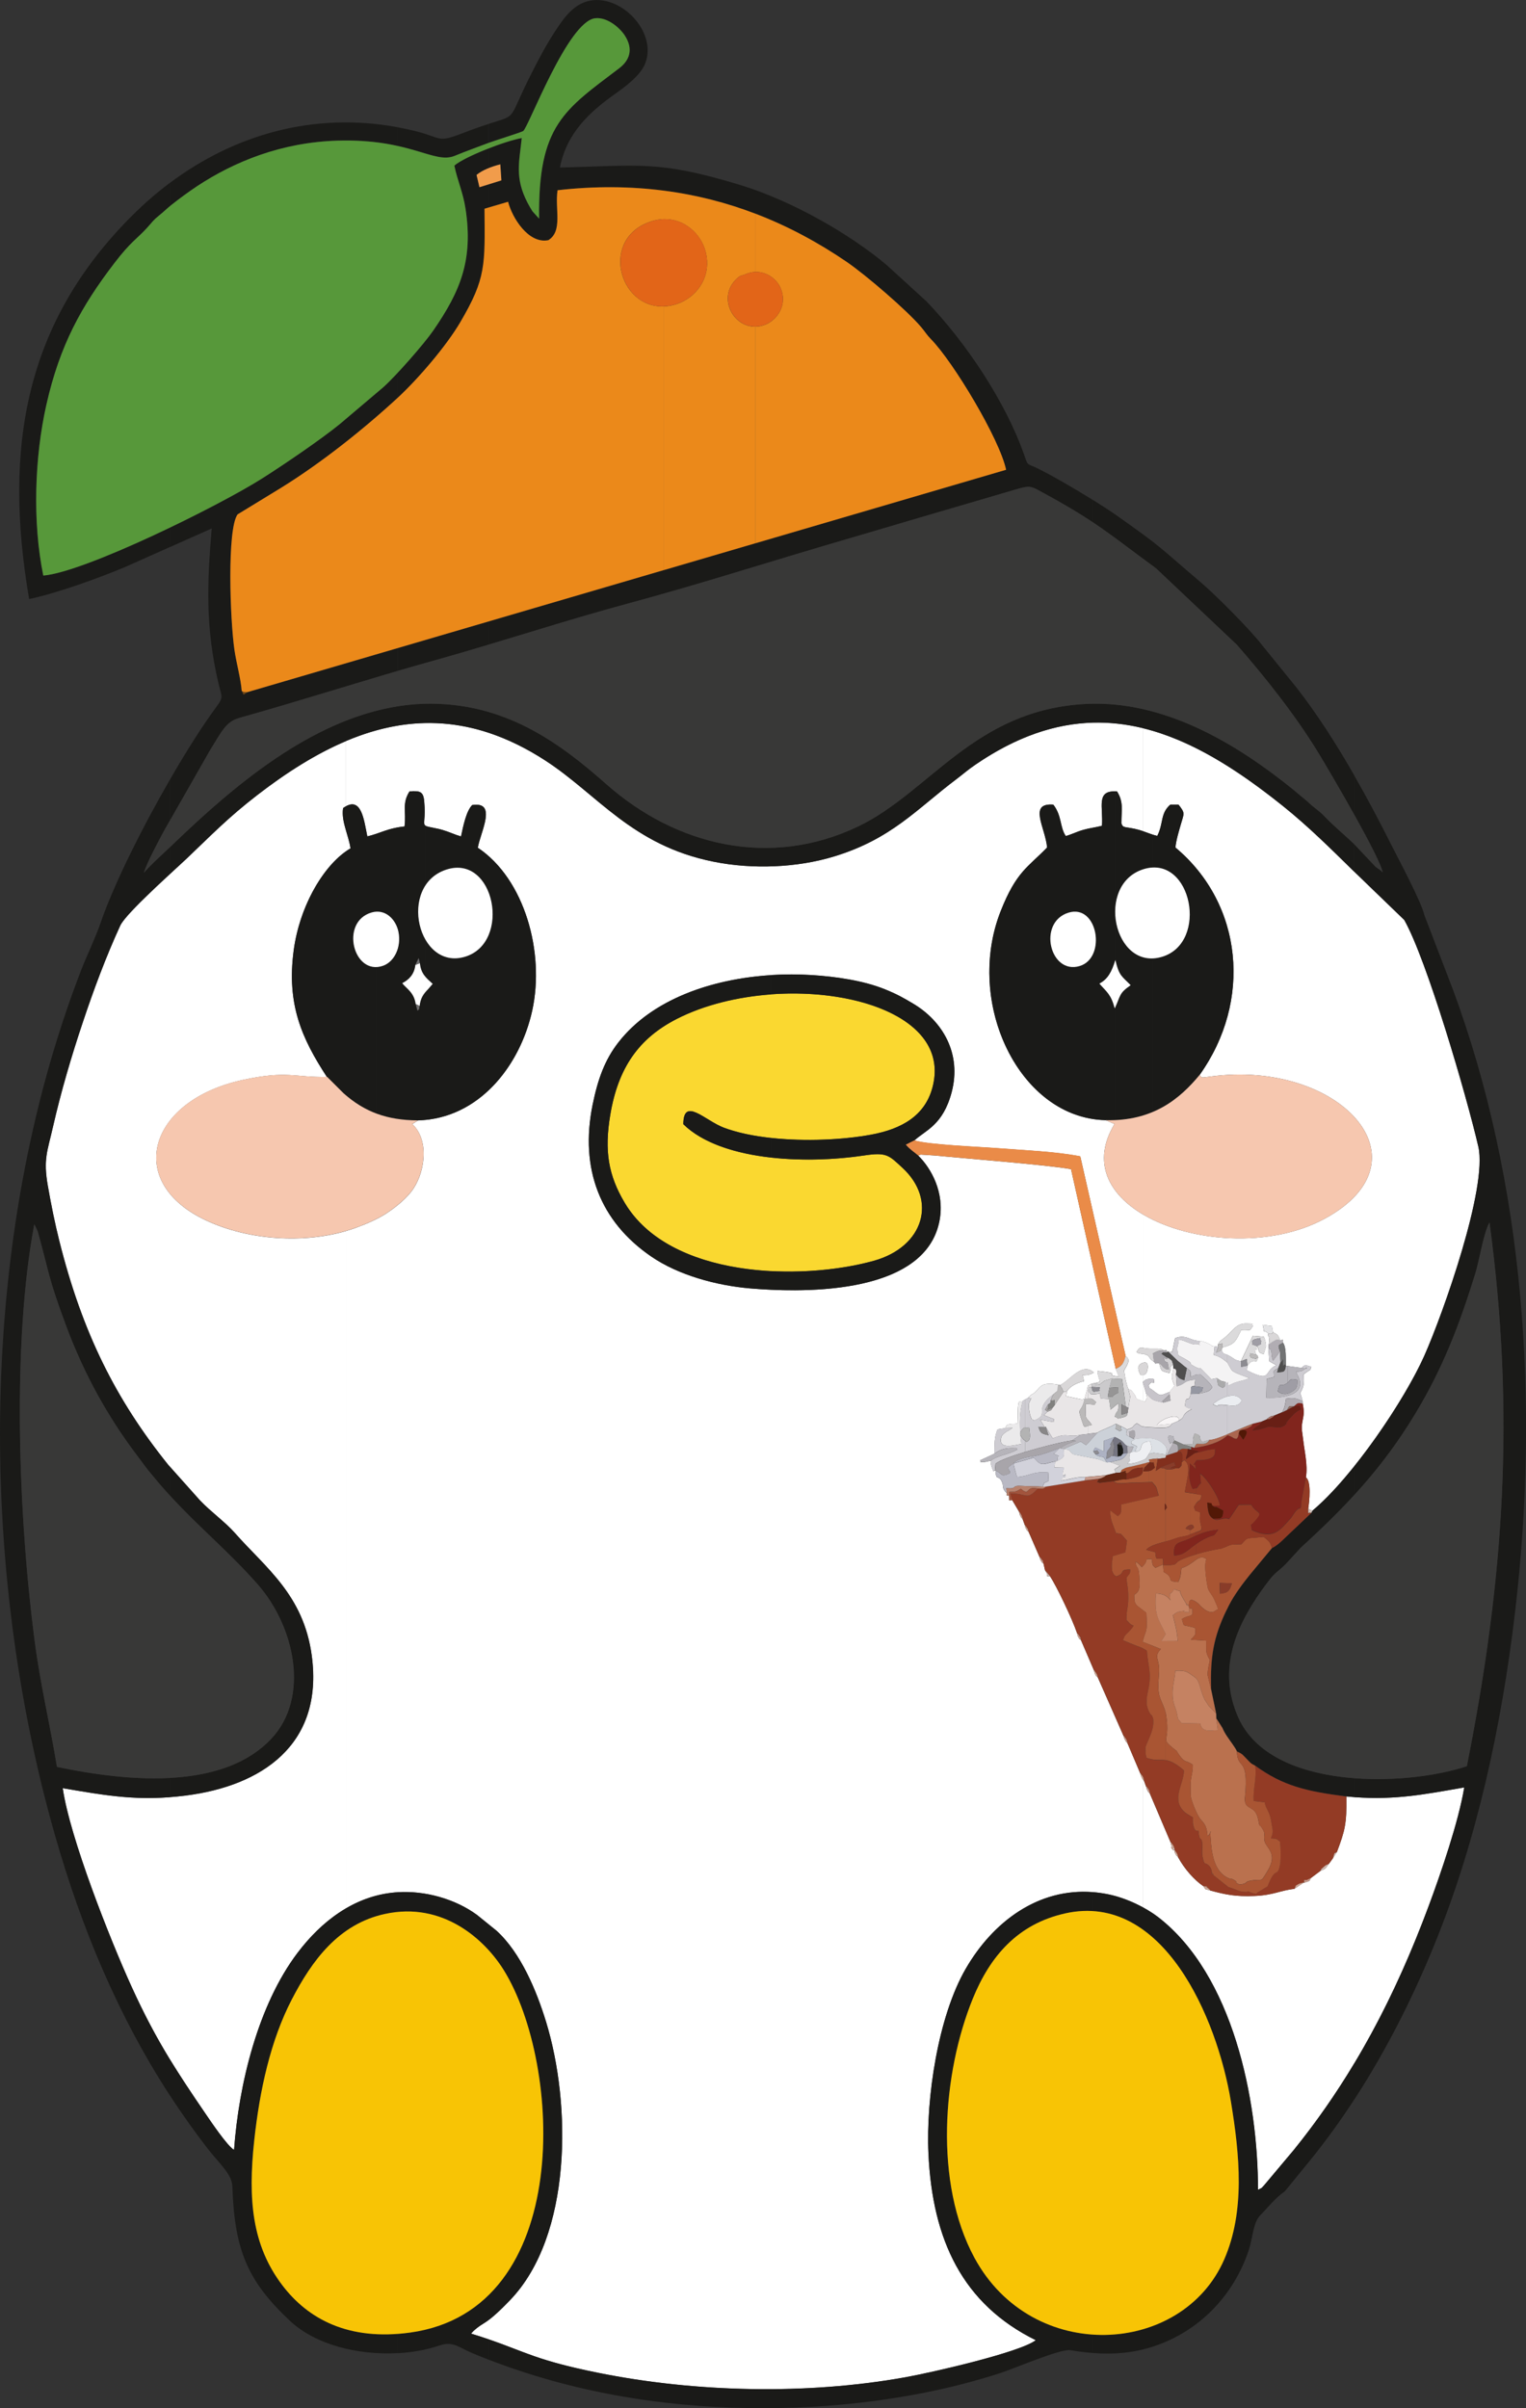 <?xml version="1.0" encoding="UTF-8"?> <svg xmlns="http://www.w3.org/2000/svg" id="_Слой_2" data-name="Слой 2" viewBox="0 0 343.56 542.04"><rect x="0" y="0" width="343.56" height="542.04" fill="#333333" stroke="none"/><defs><style> .cls-1 { fill: #b9b9c4; } .cls-1, .cls-2, .cls-3, .cls-4, .cls-5, .cls-6, .cls-7, .cls-8, .cls-9, .cls-10, .cls-11, .cls-12, .cls-13, .cls-14, .cls-15, .cls-16, .cls-17, .cls-18, .cls-19, .cls-20, .cls-21, .cls-22, .cls-23, .cls-24, .cls-25, .cls-26, .cls-27, .cls-28, .cls-29, .cls-30, .cls-31, .cls-32, .cls-33, .cls-34, .cls-35, .cls-36, .cls-37, .cls-38, .cls-39, .cls-40, .cls-41, .cls-42, .cls-43, .cls-44, .cls-45, .cls-46, .cls-47, .cls-48, .cls-49, .cls-50, .cls-51, .cls-52, .cls-53, .cls-54, .cls-55, .cls-56, .cls-57, .cls-58, .cls-59, .cls-60, .cls-61, .cls-62, .cls-63, .cls-64, .cls-65, .cls-66, .cls-67, .cls-68, .cls-69 { fill-rule: evenodd; } .cls-2 { fill: #a95533; } .cls-3 { fill: #4b4848; } .cls-4 { fill: #969595; } .cls-5 { fill: #e3e3e5; } .cls-6 { fill: #fff; } .cls-7 { fill: #a3a1a1; } .cls-8 { fill: #b1adb3; } .cls-9 { fill: #b6b4ba; } .cls-10 { fill: #81817f; } .cls-11 { fill: #a8a5aa; } .cls-12 { fill: #898788; } .cls-13 { fill: #d0c2bb; } .cls-14 { fill: #c6998a; } .cls-15 { fill: #9597a2; } .cls-16 { fill: #b3b3b3; } .cls-17 { fill: #767682; } .cls-18 { fill: #fad830; } .cls-19 { fill: #ceb6ad; } .cls-20 { fill: #81251d; } .cls-21 { fill: #eb891a; } .cls-22 { fill: #933b25; } .cls-23 { fill: #822f1d; } .cls-24 { fill: #d2d2db; } .cls-25 { fill: #732918; } .cls-26 { fill: #f6c7af; } .cls-27 { fill: #ebeaeb; } .cls-28 { fill: #8e6b60; } .cls-29 { fill: #bbb9b9; } .cls-30 { fill: #ebedf1; } .cls-31 { fill: #9f9da5; } .cls-32 { fill: #ceccd2; } .cls-33 { fill: #e9e6e7; } .cls-34 { fill: #a97265; } .cls-35 { fill: #1b1b19; } .cls-36 { fill: #ccd1d8; } .cls-37 { fill: #727374; } .cls-38 { fill: #f19c4b; } .cls-39 { fill: #ab664f; } .cls-40 { fill: #1a1a18; } .cls-41 { fill: #6c6b6c; } .cls-42 { fill: #d3d1d3; } .cls-43 { fill: #f8f5f6; } .cls-44 { fill: #c7c4ca; } .cls-45 { fill: #d9d7d8; } .cls-46 { fill: #57983a; } .cls-47 { fill: #adb2c3; } .cls-48 { fill: #c58262; } .cls-49 { fill: #cda593; } .cls-50 { fill: #eeeff2; } .cls-51 { fill: #cbcacc; } .cls-52 { fill: #521806; } .cls-53 { fill: #ea8b48; } .cls-54 { fill: #b7816d; } .cls-55 { fill: #652613; } .cls-56 { fill: #e26518; } .cls-57 { fill: #aaaaab; } .cls-58 { fill: #724816; } .cls-59 { fill: #f8c405; } .cls-60 { fill: #681f15; } .cls-61 { fill: #dbdadb; } .cls-62 { fill: #893c29; } .cls-63 { fill: #f4f3f4; } .cls-64 { fill: #8c8b91; } .cls-65 { fill: #a2543d; } .cls-66 { fill: #dde1e6; } .cls-67 { fill: #ba714e; } .cls-68 { fill: #383837; } .cls-69 { fill: #4f4e4e; } </style></defs><g id="_Слой_1-2" data-name="Слой 1"><g><path class="cls-6" d="M257.34,306.73c.97-.3,1.15.47,1.06,1.24-.15,1.22-.64,1.48-1.06,1.52v1.55c.33-.23.43-.7,2-.71l.53.13c-.07,1.93-.23-.37-1.28,1.41.56,1.22-.3.06,1.14,1.2,1.69,1.34,1.51,1.01,3.59.23l1.12-1.41c-.7-1.51-.69-1.95-.27-3.85l-.09-1.05c-.91,1.1-.19.57-.77,2.07-2.01-.46-1.82-.41-2.35-2.23-1.57.14-.56.13-1.16-.3-1.66-1.17-.58-1.29-2.24-1.75l-.22-.06v2.02h0ZM257.34,429.33v-28.75s.16.2.23.3l.44,1.21c.29,1.01.03.3.42,1.09.04.08.19.36.22.29.03-.06.16.18.24.27l4.64,10.9c.25,1.06.03.39.41,1.1,1.16,2.21-1.55-1.3.5.47l-.1.14c.27,1.04.02.34.41,1.12.04.08.2.36.23.3.03-.07.18.18.26.28,1.45,2.67,3.65,5.1,5.6,6.44.89,1.08.09.56,1.64,1.03,3.5.95,5.75,1.4,9.93,1.23,4.32-.17,5.79-1.25,9.01-1.6l2.14-1.44.06.07c1.76-.54,1.02-.42,1.54-1.09l2.08-1.56c1.31-.61.93-.21,1.95-1.63l.91-1.25.89-1.4c1.81-4.83,2.22-6.32,2.13-12.49,10.23.99,17.03-.38,26.53-2.04-1.29,7.78-5.3,19.4-7.98,26.61-7.54,20.27-16.9,38.29-30.38,54.98l-6.72,8c-.85.91-.37.47-1.36.99,0-20.24-5.61-48.32-22.48-61.37-.95-.73-2.11-1.48-3.4-2.19h0ZM257.34,315.37v-4.11l.69,2.34c.29,1.44.28.65-.2,1.93l-.48-.16h0ZM257.34,303.36v-30c10.61,6.27,28.56,7.66,40.92.94,24.23-13.18,3.22-35.9-25.75-31.99-2.24.3-1.92.33-2.42-.37,11.84-16.6,9.81-38.44-5.45-51.18.15-1.63.79-3.72,1.21-5.19.72-2.54,1.04-2.49-.52-4.45h-1.84c-2.31,1.99-1.49,4.2-2.94,7.03-1.05-.22-2.11-.68-3.21-1.05v-23.18c10.78,2.64,21.1,9.17,31.48,17.49,5.74,4.6,10.83,9.67,15.77,14.51l11.55,11.15c5.05,8.9,13.98,39.36,16.68,51.03,2.13,9.21-7.98,37.65-12.15,47.03-4.46,10.02-16.16,27.34-25.19,34.89-.21-.1-.52-.13-.94-.45.25-1.69.72-6.15-.52-7.04.44-2.81-.33-5.76-.63-8.48-.17-1.53-.46-2.45-.19-3.91.36-1.98.46-2.14.09-4.2v-.5c-.24-.9-.34-1.21-.55-1.89.82-1.55.85-1.82.76-4.21l.64-.47c1.04-.76.75-.23,1.09-1.21-.87-.33-1.76-.6-2.1.25l-3.64-.5c-.05-1.51.15-4.09-.62-5.16-.33-.69.41-.87-.59-.54-.73-1.44-.37-1.12-1.68-1.84l-.25-1.4-2.07-.28c.62,2.67-.26.59,1.3,1.99-.47.57.5.18.07,2.42l-.08.99.21,2.81c.09.06.22.13.27.16l1.05.59c.03-.07.16.1.23.16-2.95,1.26-.77,4.06-6.6,1.13l.12-1.05.59-.71c1.58-1,1.15.67,1.84-1.13-.24-.63-.03-.24-.42-.64-.33-.47-.2-.78-.38-1.05,1.17-.35.07.06.61-.84l-.03-.1c.61,1.73.13,1.37,1.44,1.91l.54-1.8c-.02-.91-.27-1.59-.49-2.16l-2.48-.21-2.69,5.72c-1.47-.22-1.35-.48-2.55-1.16-1.41-.81-1.16-.06-1.82-1.3l.23-.66c2.9-.64,3.1-1.71,4.22-3.9,2.39-.12,1.71.46,2.65-.95-1.04-.71,1.4-.37-1.37-.51-2.44-.13-3.11,1.67-5.18,3.31-1.03.82-.59.24-1.37,1.42l.07.53-.81-.12c-.94-.11-.46-.12-1.13-.47-.82-.43-.96-.47-2.15-.79-1.98.2-3.11-1.61-5.62-.57l-.54,2.67c-.55.44.75.59-1.06.33l-.29.2c0-.68.14-.44-.67-.45-.46-.58-2.28-.36-3.15-.4-.72-.03-1.19-.13-1.52-.19ZM256.76,309.47c-.46-.9-1.02-2.16.47-2.7.04-.01.07-.03.11-.04v-2.02c-.68-.18.51.21-.53-.02-.83-.19-.45-.05-.96-.4.68-1,.85-1.04,1.49-.93v-30c-7.77-4.59-11.6-11.81-6.42-20.37l-1.97-.85c-19.44-.41-31.83-26.34-23.67-47.03,3.54-8.98,6.16-9.89,10.46-14.35-.38-4.47-4.33-10.1,1.41-9.64,1.97,2.59,1.41,5,2.8,7.07,1.31-.37,2.48-.99,4.01-1.42,1.34-.38,2.71-.52,4.14-.9.3-4.35-1.45-8.05,3.38-7.74,1.52,2.41.99,4.1.99,7.16.35,1.29.9.64,4.05,1.53.28.08.56.17.83.26v-23.18c-11.81-2.89-24.16-1.09-37.73,8.2-1.79,1.22-2.65,2.03-4.29,3.27-8.99,6.77-14.61,13.47-27.58,17.41-8.29,2.52-18.28,2.95-27.14,1.16-18.34-3.69-26.02-15.09-37.79-22.74-15.95-10.35-30.63-10.45-44.9-4.43v14.69c3.53-1.93,4.06,3.29,4.79,6.8,3-.72,4.51-1.84,8.36-2.24.43-3.37-.63-5.13,1.13-7.89,2.31-.17,3.1,0,3.3,2.16.56,5.82-1.23,5.39,2.05,6.04.79.16,1.33.26,2.11.49,1.61.48,2.63,1.02,4.13,1.46.51-2.43,1.18-5.7,2.51-7.07,5.71-.89,1.9,5.99,1.27,9.6,10.55,7.04,15.14,23.59,12.25,36.68-2.73,12.39-11.97,24.3-25.69,24.7l-1.31.82c4.08,3.82,2.75,11.52-.3,15.3-1.53,1.9-3.6,3.54-5.63,4.87-1.8,1.18-4.49,2.36-6.89,3.22-.68.24-1.38.47-2.08.67v152.46c3.33-1.95,7.05-3.25,11.14-3.58,6.41-.52,13.34,1.43,18.3,5.05l4.42,3.57c5.46,4.97,8.99,13.45,11.13,20.42,5.8,18.82,5.83,48.28-8.07,62.73-5.74,5.96-5.63,4.57-8.26,6.97l-.53.57c11.79,3.62,12.87,5.65,28.56,8.82,22,4.44,47,5,69.15,1.03,6.04-1.08,25.89-5.62,29.44-8.36-16.45-8.11-23.28-22.53-24.17-42.03-.57-12.46,2.16-30.76,8.36-41.51,6.71-11.64,18.29-19.66,32.12-16.82,2.74.56,5.51,1.68,7.84,2.95v-28.75h0c-.03.07-.17-.22-.21-.3-.38-.8-.15-.16-.41-1.1l-2.88-6.79c-.08-.09-.2-.34-.24-.28-.03.06-.18-.22-.22-.3-.4-.79-.13-.08-.44-1.09l-5.79-13.15c-.08-.08-.22-.29-.25-.23-.03.06-.19-.19-.22-.26-.36-.73-.15-.08-.4-1.11l-2.9-6.75c-.09-.08-.23-.31-.26-.24-.03.06-.19-.2-.23-.27-.39-.76-.16-.1-.4-1.09-1.07-3.17-4.61-10.59-6.12-12.88-.78,0-.64.23-.64-.45l-.46-.85-.33-1.46c-.08-.08-.22-.3-.26-.24-.03.06-.19-.19-.23-.27-.41-.75-.16-.13-.44-1.07l-2.44-5.61c-.08-.08-.22-.29-.25-.23-.03.06-.18-.19-.22-.26-.37-.71-.15-.11-.41-1.08l-.46-1.28c-.07-.09-.2-.32-.23-.26-.03.06-.17-.21-.2-.29-.37-.83-.13-.08-.4-1.17l-1.52-2.56c-.83,0-.68.24-.68-.48l-.09-.59c-.65,0-.47.15-.45-.52-1.3-1.22-.57-1.46-1.15-2.65-.78-1.6-1.27.04-1.39-2.4-.73-.2-.18.88-.84-.81-.29-.73-.13-.73-.15-1.46-.06.01-1.37.31-1.4.31-2.09.02-.4.13-1.1-.37l3.25-1.51c.04-2.23-.08-3.51.68-5.46l1.84-.29c.01-1.23,1.55-.8,2.68-1.06.05-.89.03-1.75.05-2.62.09-3.19.45-2.06,1.09-2.42l1.27-.73c.08-.09.19-.36.23-.27.04.08.18-.2.24-.25.52-.4.29-.16.8-.52,1.43-1.02,1.22-2.68,5.4-1.91l.45.1c2.02-.72,4.96-5.39,7.63-2.82-.81.45-1.22.57-2.51.61.28,1.14.13.28.29,1.35-1.6.33-3.16,1.16-3.82,2.25l-.2,1.1,3.57.76c.08,0,.24-.06.31-.08.07-.01.21-.07.32-.11.13-.51.17-.82.38-1.48.68-2.15-.22-.96,1.19-1.91l.8-.13,1.02-.28c-.24-1.39-.42-1.07-.49-2.44,6.37.66.77.77,4.79,1.27-.26-.62-.4-.97-.7-1.75l-10.07-44.94c-5.39-.97-22.87-2.31-30.6-3.07l-3.26-.21c-.07,0-.23.19-.28.1-.04-.09-.17.08-.25.13,2.92,2.88,5.96,8.3,4.8,14.56-3.03,16.41-29.25,16.48-42.65,15.33-7.64-.66-16.14-2.98-22.26-7.17-11.56-7.91-16.12-19.78-13.22-34.12,1.19-5.86,2.78-10.18,5.78-14.04,9.29-11.99,27.57-16.18,43.52-15.19,5.61.35,11.73,1.27,16.49,3.19,2.74,1.11,4.12,1.89,6.42,3.26,6.69,3.99,10.9,11.3,8.65,19.89-1.97,7.5-5.96,8.61-8.4,10.89,3.13.98,14.88,1.44,18.93,1.76,5.89.47,12.72.71,18.41,1.82l10.21,44.93c1.39.9.14,2.26-.35,3.3.2,1.62.64,3.42.95,4.08,1.11.77.06-.42,1.14.93,1.14,1.43-.18,1.07,2.19,1.86v-4.11l-.05-.19s.04-.02.05-.03v-1.55c-.25.02-.47-.04-.58-.02h0ZM77.91,191.61v-4.63c.39,1.34.82,2.67,1.01,3.98-.34.2-.68.41-1.01.65ZM77.91,166.79v14.69c-.21.11-.43.25-.66.42-.27,1.66.16,3.38.66,5.09v4.63c-5.47,3.83-10.54,12.76-11.8,22.43-1.56,11.95,1.76,19.59,7.49,28.36-7.26.14-8.89-1.51-18.91.66-21.08,4.56-26.63,22.56-8.95,31.31,9.05,4.48,21.61,5.77,32.18,2.7v152.46c-4.29,2.51-7.94,6.08-10.93,10.03-8.92,11.79-13.23,29.65-14.29,44.34-1.49-.82-5.29-6.47-6.63-8.44-6.74-9.88-11.21-16.79-16.52-28.47-4.75-10.44-13.84-33.44-15.42-44.51,9.94,1.69,17.11,3.01,27.68,1.67,17.03-2.16,31.05-11.37,28.4-31.41-1.82-13.76-10.43-19.87-17.33-27.7-2.18-2.47-5.36-4.72-7.83-7.31l-7.13-7.99c-11.85-14.73-19.36-29.78-24.53-50.35-1.04-4.13-1.87-8.25-2.61-12.51-1.05-5.98-.1-7.72,1.14-13.17,1.83-8.05,4.18-15.98,6.72-23.57,2.49-7.46,5.26-14.88,8.45-21.82,1.3-2.82,12.4-12.65,14.87-15,5.77-5.49,9.39-9.28,15.93-14.33,6.65-5.14,13.31-9.35,20.05-12.2Z"></path><path class="cls-40" d="M304.92,472.53v-8.12c6.66-11.1,12.07-22.85,16.77-35.48,2.68-7.21,6.68-18.83,7.98-26.61-8.93,1.56-15.48,2.87-24.74,2.19v-4.25c9.42.71,19.11-.63,25.32-2.71,8.32-41.8,10.95-78.98,5.1-122.39-1.37,2.45-2.25,8.48-3.21,11.57-3.6,11.61-7.31,21.25-13.5,31.5-4.24,7.02-8.72,12.82-13.71,18.27v-6.51c6.52-8.14,12.77-18.15,15.76-24.87,4.17-9.38,14.28-37.82,12.15-47.03-2.7-11.67-11.63-42.14-16.68-51.03l-11.23-10.84v-6.17l4.73,5.02c.64.57,1.18.69,1.63,1.33-.19-1.53-3.12-7.15-6.36-12.96v-8.83c2.98,5.21,5.77,10.51,8.33,15.6,1.59,3.15,6.82,12.95,7.4,15.73l6.3,16.41c16.41,44,19.64,93.92,14.14,140.48-3.08,26.04-8.64,51.07-17.57,73.41-5.01,12.55-11.22,24.95-18.6,36.3ZM304.92,174.6v8.83c-3.25-5.82-6.8-11.83-8.2-14.13-5.08-8.3-11.81-16.81-18.28-24.2l-18.15-17.16c-6.18-4.52-9.76-7.39-14.24-10.38v-5.04c2.09,1.3,3.94,2.51,5.22,3.41,10.91,7.69,9.32,6.89,18.99,15.07,3.4,2.88,11.46,10.98,13.92,14.26l7.72,9.51c4.66,5.96,9.02,12.81,13.03,19.81h0ZM304.92,190.05l-.17-.18c-2.37-2.25-4.25-3.71-6.73-6.3-1.15-1.2-2.18-1.72-3.61-3.12l-3.44-2.87c-11.53-9.3-27.45-19.46-44.93-19.18v4.26c14.98-.41,28.83,7.56,42.78,18.74,5.74,4.6,10.83,9.67,15.77,14.51l.32.31v-6.17h0ZM304.92,329.99v6.51c-3.7,4.03-7.68,7.88-12.06,11.88l-3.42,3.72c-2.43,2.39-2.14,1.31-5.42,5.93-5.95,8.36-9.9,18.01-5.23,28.53,4.01,9.03,14.88,12.84,26.15,13.69v4.25c-.58-.04-1.18-.09-1.78-.15-9.09-1.17-14.31-2.41-20.54-6.94-1.11-.56-1.03-.62-1.85-1.45-1.04-1.05-.93-1.14-2.27-1.77-.44-.98-1.38-2.11-2.24-3.41-.4-.6-.7-1.12-1.04-1.89l-1.36-2.14-.03-1.05-1.12-5.35c-.3-8.24.84-12.83,4.04-19.1,1.17-2.29,3.11-4.89,4.63-6.76l5.03-6.07c1.54-.74,2.81-2.25,4.47-3.76l4.36-4.13.28-.53c2.97-2.48,6.23-6.03,9.43-10.02h0ZM304.92,464.4v8.12c-3.23,4.97-6.68,9.73-10.36,14.22l-5.27,6.46c-2.32,1.65-3.69,3.52-5.55,5.41-1.66,1.69-1.65,5.03-2.61,7.89-3.44,10.27-11.15,18.2-21.31,21.6-4.52,1.51-9.02,1.88-13.77,1.52v-4.14c12.21.82,24.45-5.15,29.57-16.9,4.72-10.82,3.51-23.43,1.52-35.52-2.81-17.14-13.05-41.78-31.09-42.91v-4.27c1.14.09,2.29.25,3.46.49,4.25.87,8.58,3.08,11.24,5.13,16.88,13.05,22.49,41.14,22.48,61.37.98-.52.51-.08,1.36-.99l6.72-8c5.08-6.29,9.58-12.77,13.61-19.5ZM110.09,439.04c1.32,1.46,2.43,2.97,3.32,4.4,10.47,16.84,14.38,55.56-3.32,73.07v5.63c.98-.74,2.36-1.94,4.75-4.43,13.9-14.44,13.87-43.91,8.07-62.73-2.15-6.97-5.67-15.45-11.13-20.42l-1.69-1.36v5.84h0ZM246.04,112.53v5.04c-3.05-2.03-6.5-4.11-11.47-6.8-2.29-1.24-2.61-1.56-5.5-.71-14.78,4.33-29.26,8.57-43.86,12.89-14.41,4.26-29.04,8.91-43.55,12.82-10.61,2.86-21.08,6.16-31.58,9.31v-5.23l116.42-34.12c-1.46-6.95-11.92-24.3-16.86-29.34-1.05-1.07-1.34-1.68-2.27-2.78-3.12-3.71-12.48-11.76-16.81-14.71-17.32-11.8-38.46-19.11-65.03-16.09-.64,4.27,1.23,9.18-2.07,11.24-4.49.91-8.17-5.08-9.07-8.64l-4.31,1.27v-5.21l2.79-.87-.24-3.61c-.85.21-1.73.48-2.56.81v-4.43c2.81-1.09,5.66-2,7.38-2.31-.53,5.31-1.67,8.89,1.34,14.64.34.65.76,1.36,1.08,1.86l1.49,1.65c-.3-21.09,5.73-24.51,18.03-33.86,2.22-1.69,3.35-4.19,1.21-7.44-1.06-1.6-3.82-4.1-6.6-3.81-6.19.65-15.02,24.56-16.23,25.39-.4.27-6.33,2.13-7.71,2.63v-4.25c6.76-2.16,4.12-.61,9.68-11.52,1.54-3.03,3.26-6.28,5.14-9.16,1.74-2.66,3.88-5.96,7.4-6.91,7.22-1.93,15.7,6.74,13.03,13.88-1.09,2.91-4.68,5.44-7.11,7.18-5.13,3.67-10.61,8.44-12.14,16.36,17.7-.38,21.98-1.72,40.54,3.92,11.82,3.6,24.81,11.13,32.94,17.96l9.01,8.22c8.91,9.25,17.89,22.69,22.07,34.69.85,2.43.51,1.76,2.69,2.8,3.22,1.54,8.45,4.58,12.71,7.23h0ZM246.04,158.4v4.26c-8.38.23-17.12,3.08-26.43,9.45-1.79,1.22-2.65,2.03-4.29,3.27-8.99,6.77-14.61,13.47-27.58,17.41-8.29,2.52-18.28,2.95-27.14,1.16-18.34-3.69-26.02-15.09-37.79-22.74-4.33-2.81-8.56-4.86-12.72-6.24v-4.69c10.14,2.97,18.4,9.11,26.38,16.19,15.68,13.9,36.91,19.02,56.71,9.56,16.16-7.72,26.18-26.34,51.38-27.59.49-.02.99-.04,1.48-.05h0ZM246.04,425.89v4.27c-1.97-.12-4.02.03-6.17.5-10.81,2.39-17,9.73-20.86,19.21-6.82,16.76-8.76,41.44.37,58.31,5.98,11.05,16.31,16.61,26.66,17.3v4.14c-1.66-.13-3.35-.34-5.08-.63-2.2-.36-12.61,4.13-15.87,5.19-5.44,1.75-11.25,3.25-17.04,4.39-12.8,2.52-25.66,3.63-39.18,3.45-20.36-.27-40.18-3.69-58.79-10.87v-4.59c8.26,2.84,10.83,4.74,24.52,7.5,22,4.44,47,5,69.15,1.03,6.04-1.08,25.89-5.62,29.44-8.36-16.45-8.11-23.28-22.53-24.17-42.03-.57-12.46,2.16-30.76,8.36-41.51,6.14-10.65,16.37-18.27,28.66-17.31ZM89.49,430.35c8.99-.88,16.04,3.63,20.6,8.68v-5.84l-2.74-2.21c-4.85-3.54-11.58-5.48-17.87-5.08v4.44h0ZM110.09,516.51c-4.46,4.42-10.3,7.49-17.75,8.52-.97.13-1.92.23-2.85.3v4.34c3.36-.18,6.61-.77,9.49-1.75,3.03-1.03,4.3.45,7.31,1.71,1.26.53,2.53,1.03,3.8,1.52v-4.59c-1.21-.42-2.54-.85-4.04-1.31l.53-.57c1.53-1.4,2.14-1.51,3.51-2.54v-5.63h0ZM110.09,27.87v4.25l-.13.05c-2.59.98-5.13,1.89-7.61,2.91-3.03,1.24-6.35-.81-12.85-2.25v-4.19c1.3.24,2.61.52,3.92.84,6.22,1.53,4.83,2.79,10.92.43,2.46-.95,4.32-1.58,5.76-2.04h0ZM110.09,33.37c-3.29,1.28-6.51,2.8-7.8,3.9.67,3.32,1.96,6,2.53,9.78,1.72,11.44-1.12,18.43-7.29,27.37-1.49,2.16-5.06,6.36-8.05,9.55v5.62l.05-.04c4.65-4.3,10.95-11.66,14.1-17.02,5.83-9.93,5.55-12.77,5.45-25.54l1.01-.3v-5.21l-2.15.67-.65-2.77c.73-.62,1.72-1.14,2.79-1.57v-4.43h0ZM110.09,139.85v5.23c-4.1,1.23-8.2,2.44-12.32,3.58-2.77.77-5.53,1.56-8.29,2.37v-5.14l20.6-6.04h0ZM110.09,160.28v4.69c-7.06-2.34-13.9-2.75-20.6-1.63v-4.36c3.14-.5,6.34-.7,9.59-.55,3.93.19,7.57.83,11.01,1.84ZM86.65,430.8c.96-.21,1.91-.36,2.83-.45v-4.44c-.15,0-.29.02-.44.03-9.36.76-16.76,6.6-22.06,13.61-8.92,11.79-13.23,29.65-14.29,44.34-1.49-.82-5.29-6.47-6.63-8.44-2.96-4.33-5.47-8.1-7.82-11.94v8.12c2.66,4.09,5.49,8.08,8.5,11.97,2.75,3.55,5.59,5.81,5.58,8.73.5,14.28,3.51,21.15,12.89,29.99,5.84,5.5,15.45,7.81,24.27,7.33v-4.34c-12.25.9-20.55-3.85-25.96-10.99-6.76-8.93-7.73-19.2-6.3-32.47,1.24-11.53,3.72-22.65,8.47-31.82,4.55-8.77,10.54-16.97,20.95-19.24h0ZM89.49,28.64v4.19c-3.46-.76-7.83-1.35-13.54-1.18-12.58.38-23.23,4.74-31.55,10.23-2.02,1.34-4.04,2.83-5.84,4.26-.11.08-.21.17-.31.25v-5.22c14.62-10.94,32.44-16,51.24-12.54h0ZM89.49,83.96v5.62c-7.58,7-17.13,14.62-26.3,20.28l-9.69,5.92c-2.42,3.32-1.69,23.75-.72,30.43.45,3.08,1.45,6.53,1.65,9.31l.41.83.84-.55,33.82-9.91v5.14c-11.84,3.47-23.6,7.2-35.57,10.55-3.08.86-3.99,3.04-6.61,7.25l-9.06,15.87v-9.22c3.71-6.44,7.41-12.26,10.37-16.26,1.8-2.43,1.29-2.24.52-5.55-2.89-12.45-2.55-22.14-1.49-34.72l-9.4,4.19v-4.38c8.46-4.06,16.45-8.34,20.71-11.03,4.78-3.02,13.31-8.82,17.56-12.29l9.79-8.29c.85-.76,1.97-1.89,3.18-3.18h0ZM89.49,158.99c-19.75,3.15-37.19,18.2-50.7,31.19-.18.17-.36.34-.54.52v6.02c1.63-1.51,2.99-2.74,3.68-3.4,5.77-5.49,9.39-9.28,15.93-14.33,10.42-8.06,20.85-13.83,31.63-15.64v-4.36h0ZM38.24,404.51v-4.33c9.1-.48,17.39-2.96,22.92-8.91,8.51-9.15,5.38-25.06-3.31-34.84-6.63-7.46-12.79-12.4-19.61-19.82v-6.49l6.79,7.6c2.47,2.59,5.65,4.84,7.83,7.31,6.91,7.83,15.51,13.94,17.33,27.7,2.65,20.04-11.37,29.25-28.4,31.41-1.23.16-2.41.28-3.56.36ZM38.24,41.17v5.22c-.86.72-1.52,1.38-2.4,2.08-1.38,1.1-1.49,1.43-2.7,2.76-2.37,2.61-3.67,3.09-7.48,8.09-7.23,9.47-12.19,18.23-15.24,31.83-2.64,11.73-3.15,26.35-.68,38.39,5.3-.42,17.32-5.41,28.51-10.79v4.38l-10.22,4.56c-5.81,2.42-15.09,5.8-21.47,7.15-5.86-34.2-.89-62.37,23.33-86.45,2.65-2.63,5.44-5.05,8.35-7.23h0ZM38.24,175.49v9.22l-1.33,2.33c-1.22,2.28-3.85,7.18-4.54,9.44,1.57-1.83,3.92-3.93,5.87-5.77v6.02c-4.22,3.89-10.25,9.57-11.18,11.6-3.19,6.94-5.96,14.35-8.45,21.82-2.54,7.59-4.89,15.53-6.72,23.57-1.24,5.45-2.19,7.19-1.14,13.17.75,4.26,1.58,8.38,2.61,12.51,5.17,20.58,12.68,35.62,24.53,50.35l.34.38v6.49c-.8-.87-1.6-1.76-2.41-2.71-.68-.79-.9-1.13-1.72-2.08-1.13-1.3-2.13-2.75-3.29-4.28-6.62-8.77-11.88-18.27-15.91-29.08-4.19-11.2-3.81-12.02-6.42-21.3l-.76-1.62c-5.05,26.87-3.58,65.56.04,93.53,1.29,9.98,3.51,19.12,5.06,28.62,8.19,1.73,17.14,2.93,25.41,2.49v4.33c-8.71.67-15.33-.54-24.11-2.03,1.57,11.07,10.67,34.07,15.42,44.51,2.98,6.56,5.7,11.61,8.7,16.53v8.12c-11.58-17.82-19.88-37.56-25.91-58.74-17.27-60.63-17.37-134.23,5.92-194.49,1.38-3.56,3.24-7.31,4.41-10.73,2.95-8.6,9.29-21.29,15.59-32.2Z"></path><path class="cls-21" d="M170.07,61.21c2.58-.08,4.8,1.6,5.68,3.65,1.6,3.74-.76,7.15-3.45,8.21-.76.3-1.51.44-2.22.45v48.76l56.43-16.54c-1.46-6.95-11.92-24.3-16.86-29.34-1.05-1.07-1.34-1.68-2.27-2.78-3.12-3.71-12.48-11.76-16.81-14.71-6.3-4.29-13.1-7.99-20.49-10.81v13.11ZM167.9,61.7c.74-.32,1.47-.47,2.17-.49v-13.11c-6.42-2.45-13.29-4.25-20.64-5.19v6.42c4.74-.14,8.39,3.4,9.4,7.22,1.6,6.03-2.36,10.65-6.66,11.95-.96.29-1.87.44-2.75.47v59.36l20.64-6.05v-48.76c-5.13.08-8.52-6.64-4.27-10.72,1.02-.98,1.09-.66,2.1-1.09ZM149.43,42.9v6.42c-.88.03-1.79.18-2.74.48-11.66,3.71-7.47,19.55,2.74,19.16v59.36l-93.77,27.48c-.93,0-.67.05-1.24-.28-.21-2.78-1.21-6.23-1.65-9.31-.97-6.68-1.7-27.11.72-30.43l9.69-5.92c9.19-5.67,18.76-13.32,26.35-20.32,4.65-4.3,10.95-11.66,14.1-17.02,5.83-9.93,5.55-12.77,5.45-25.54l5.31-1.56c.9,3.56,4.58,9.55,9.07,8.64,3.3-2.06,1.43-6.97,2.07-11.24,8.5-.97,16.45-.87,23.9.09Z"></path><path class="cls-68" d="M32.37,196.47c1.72-2,4.37-4.33,6.42-6.29,15.66-15.06,36.6-32.88,60.29-31.74,15.52.75,26.7,8.56,37.39,18.03,15.68,13.9,36.91,19.02,56.71,9.56,16.16-7.72,26.18-26.34,51.38-27.59,18.06-.9,34.56,9.57,46.41,19.13l3.44,2.87c1.43,1.41,2.46,1.93,3.61,3.12,2.48,2.59,4.36,4.04,6.73,6.3l4.9,5.19c.64.57,1.18.69,1.63,1.33-.37-3.07-11.76-22.49-14.56-27.08-5.08-8.3-11.81-16.81-18.28-24.2l-18.15-17.16c-10.38-7.6-13.44-10.53-25.71-17.17-2.29-1.24-2.61-1.56-5.5-.71-14.78,4.33-29.26,8.57-43.86,12.89-14.41,4.26-29.04,8.91-43.55,12.82-14.75,3.97-29.25,8.81-43.89,12.89-14.66,4.09-29.1,8.79-43.86,12.92-3.08.86-3.99,3.04-6.61,7.25l-10.39,18.2c-1.22,2.28-3.85,7.18-4.54,9.44Z"></path><path class="cls-46" d="M9.74,129.55c9.31-.75,39.33-15.57,49.21-21.82,4.78-3.02,13.31-8.82,17.56-12.29l9.79-8.29c2.93-2.63,9.13-9.7,11.23-12.73,6.17-8.93,9.01-15.92,7.29-27.37-.57-3.78-1.86-6.46-2.53-9.78,2.39-2.04,11.45-5.54,15.18-6.2-.53,5.31-1.67,8.89,1.34,14.64.34.65.76,1.36,1.08,1.86l1.49,1.65c-.3-21.09,5.73-24.51,18.03-33.86,2.22-1.69,3.35-4.19,1.21-7.44-1.06-1.6-3.82-4.1-6.6-3.81-6.19.65-15.02,24.56-16.23,25.39-.41.28-6.78,2.27-7.84,2.68-2.59.98-5.13,1.89-7.61,2.91-4.64,1.89-9.95-3.92-26.39-3.43-12.58.38-23.23,4.74-31.55,10.23-2.02,1.34-4.04,2.83-5.84,4.26-1.02.81-1.73,1.55-2.71,2.33-1.38,1.1-1.49,1.43-2.7,2.76-2.37,2.61-3.67,3.09-7.48,8.09-7.23,9.47-12.19,18.23-15.24,31.83-2.64,11.73-3.15,26.35-.68,38.39Z"></path><path class="cls-59" d="M86.65,430.8c-10.41,2.27-16.41,10.48-20.95,19.24-4.75,9.17-7.23,20.29-8.47,31.82-1.43,13.27-.47,23.54,6.3,32.47,5.82,7.68,14.98,12.6,28.81,10.69,37.01-5.11,34.18-60.5,21.07-81.59-4.28-6.89-13.7-15.48-26.76-12.63Z"></path><path class="cls-59" d="M239.87,430.66c-10.81,2.39-17,9.73-20.86,19.21-6.82,16.76-8.76,41.44.37,58.31,13.03,24.09,46.78,22.1,56.23.4,4.72-10.82,3.51-23.43,1.52-35.52-3.12-19-15.37-47.24-37.27-42.4Z"></path><path class="cls-68" d="M12.83,397.69c17.2,3.63,37.77,4.94,48.34-6.42,8.51-9.15,5.38-25.06-3.31-34.84-7.41-8.33-14.22-13.51-22.03-22.52-.68-.79-.9-1.13-1.72-2.08-1.13-1.3-2.13-2.75-3.29-4.28-6.62-8.77-11.88-18.27-15.91-29.08-4.19-11.2-3.81-12.02-6.42-21.3l-.76-1.62c-5.05,26.87-3.58,65.56.04,93.53,1.29,9.98,3.51,19.12,5.06,28.62Z"></path><path class="cls-68" d="M330.23,397.54c8.32-41.8,10.95-78.98,5.1-122.39-1.37,2.45-2.25,8.48-3.21,11.57-3.6,11.61-7.31,21.25-13.5,31.5-7.38,12.22-15.48,20.74-25.78,30.15l-3.42,3.72c-2.43,2.39-2.14,1.31-5.42,5.93-5.95,8.36-9.9,18.01-5.23,28.53,7.36,16.59,37.84,15.54,51.46,10.98Z"></path><path class="cls-18" d="M153.84,253.04c.03-6.28,4.9-.8,9.15.79,9.16,3.41,23.83,3.3,33.13,1.57,6.92-1.28,12.1-4.26,13.81-10.59,5.56-20.63-34.96-27.03-57.57-15.48-8.62,4.4-13.21,11.08-14.97,21.58-1.37,8.13-.43,13.64,3.25,19.81,10.14,17.03,39.69,17.63,56.1,13.06,11.26-3.14,14.34-13.64,6.43-20.93-3.08-2.84-3.52-3.54-8.66-2.77-13.71,2.06-32.4,1.06-40.66-7.04Z"></path><path class="cls-40" d="M95.78,219.87c.45.53,1,1.01,1.64,1.58l-.98,1.14c-.24.25-.46.48-.65.71v28.77c12.81-1.26,21.41-12.7,24.03-24.59,2.89-13.09-1.7-29.64-12.25-36.68.63-3.6,4.45-10.49-1.27-9.6-1.33,1.38-2,4.65-2.51,7.07-1.5-.44-2.52-.98-4.13-1.46-.77-.23-1.31-.33-2.11-.49-.97-.19-1.49-.29-1.77-.48v13.44c1.03-1.59,2.57-2.87,4.7-3.56,10.91-3.56,14.74,16.38,4.26,19.59-4.02,1.23-7.17-.73-8.96-3.84v8.38ZM93.52,217.19l.73-1.54.28,1.14c.15,1.42.59,2.3,1.25,3.07v-8.38c-2.05-3.57-2.3-8.65,0-12.19v-13.44c-.66-.46.11-1.45-.28-5.56-.21-2.16-.99-2.33-3.3-2.16-1.76,2.76-.7,4.52-1.13,7.89-2.91.3-4.49,1.02-6.38,1.66v17.52c2.6-.15,4.52,2.07,5.02,4.57.68,3.42-.95,6.74-3.51,7.61-.52.18-1.03.27-1.5.28v32.95c2.79,1.05,5.87,1.55,9.43,1.56.56-.02,1.11-.05,1.66-.11v-28.77c-.74.88-1.14,1.73-1.31,3.12-.27,1.02.2.43-.47,1.06l-.4-1.48c-.37-2.66-2.08-3.46-3.03-4.7,1.41-.72,2.72-1.91,2.96-4.11ZM84.69,187.69v17.52c-.34.02-.69.08-1.05.18-6.62,1.94-4.53,12.42,1.05,12.28v32.95c-2.63-.99-5.01-2.48-7.32-4.52l-3.56-3.55c-.03-.12-.15-.1-.22-.16-5.73-8.76-9.05-16.41-7.49-28.36,1.34-10.27,6.97-19.69,12.81-23.08-.43-2.99-2.14-6.12-1.67-9.07,4.13-2.97,4.68,2.67,5.45,6.38.73-.18,1.38-.38,1.99-.58Z"></path><path class="cls-40" d="M259.46,250.31v-34.59c.69-.02,1.4-.13,2.16-.36,9.91-2.98,7.12-20.6-2.16-20.09v-7.43c.36.12.72.22,1.08.3,1.45-2.83.63-5.03,2.94-7.04h1.84c1.56,1.98,1.25,1.93.52,4.47-.42,1.47-1.07,3.56-1.21,5.19,15.25,12.75,17.29,34.59,5.45,51.18-2.73,3.3-6.05,6.46-10.62,8.37ZM251.03,216.33l.08-.25c.84,3.62,1.46,3.63,3.44,5.67-2.61,1.82-2.21,2.25-3.52,5.11v25.26c3.23-.14,6.01-.8,8.44-1.81v-34.59c-9.26.28-12.17-17-1.94-20.1.67-.2,1.32-.32,1.94-.35v-7.43c-.96-.31-1.94-.73-2.95-1.02-3.15-.89-3.7-.25-4.05-1.53,0-3.06.53-4.75-.99-7.16-.15,0-.3-.02-.44-.02v38.22ZM247.51,221.39c1.8-.95,2.71-2.48,3.52-5.06v-38.22c-4.27-.06-2.64,3.54-2.94,7.75-1.43.38-2.8.52-4.14.9-.87.24-1.62.55-2.35.84v17.61c5.75-.52,7.23,10.46,1.49,12.21-.52.16-1.02.23-1.49.23v33.02c2.31.89,4.77,1.4,7.36,1.45.71.02,1.4.01,2.08-.02v-25.26l-.06.12c-.83-3.18-1.79-3.68-3.46-5.59ZM241.6,187.6v17.61c-.34.03-.69.1-1.05.21-6.47,2.01-4.56,12.26,1.05,12.24v33.02c-15.01-5.78-23.38-27.64-16.32-45.58,3.54-8.98,6.16-9.89,10.46-14.35-.38-4.47-4.33-10.1,1.41-9.64,1.97,2.59,1.41,5,2.8,7.07.56-.16,1.1-.37,1.65-.58Z"></path><path class="cls-26" d="M248.95,252.14l1.97.85c-12.25,20.27,25.94,32.96,47.34,21.31,24.23-13.18,3.22-35.9-25.75-31.99-2.24.3-1.92.33-2.42-.37-4.48,5.41-10.53,10.46-21.13,10.2Z"></path><path class="cls-22" d="M244.15,333.23l-8.63,1.38c-.68.57-.63.49-1.89.44-2.64,2.81-2.26,1.04-6.21,1.12l.47,1.48,1.52,2.56c.23.31.28.31.61.95.04.08.09.44.12.38.03-.07.06.26.1.39l.46,1.28c.28.32.28.27.62.85.4.68-.17-.64.25.72l2.44,5.61c.39.38.28.2.68.83.49.78-.24-.93.25.75l.33,1.46,1.1,1.3c1.51,2.3,5.05,9.71,6.12,12.88.38.37.28.2.66.82.46.76-.17-.77.24.78l2.9,6.75c.08.09.22.08.25.25.03.17.19.2.22.28.38.75.17.2.4,1.07l5.79,13.15c.09.09.23.07.27.25.03.18.2.2.23.28.38.78.17.12.39,1.14l2.88,6.79c.08.08.23.07.25.24.03.18.19.2.23.28.37.79.15.04.38,1.18l.44,1.21c.09.08.23.06.26.24.03.18.19.2.23.27.38.8.17.12.38,1.15l4.64,10.9c.08.09.22.08.25.25.03.17.19.2.23.27.4.75.19.22.43,1.05l-.1.14c.08.09.22.08.25.26.03.18.19.21.23.29.39.79.16.15.43,1.15,1.45,2.67,3.65,5.1,5.6,6.44,2.2.66-.1-.33.78.27.64.43.45.31.85.76,3.5.95,5.75,1.4,9.93,1.23,4.32-.17,5.79-1.25,9.01-1.6.61-1.07-.21-.33.68-.93.47-.32.88-.36,1.46-.5l.06.07c0-.78-.2-.6.56-.6l.98-.49,2.08-1.56c.44-.57-.21-.07.65-.8.9-.76.36-.3,1.3-.83l.91-1.25c.43-1.57.23-.91.89-1.4,1.81-4.83,2.22-6.32,2.13-12.49-9.09-1.17-14.31-2.41-20.54-6.94.37,3.03-.5,4.81-.35,7.93l2.49.3c.16,1.36,1.13,2.07,1.43,4.17.27,1.85.68,2.41-.07,3.95,1.4.05,1.25.1,2.07.71.13,1.08.16,1.85.15,2.94,0,.49,0,1.25-.05,1.72-.07.55-.02.28-.14.83-.62,2.78-.91-.18-2.76,4.61l-2.37,1.43s-.1.17-.15.25c-1.4-.16-2.1-.9-2.1-.42-2.2-.11-1.52-.29-4.2-1.12l-3.36-2.67c-.05-.13-.12-.47-.15-.4-.35.98.14-.64-.77-1.64-1.07-1.18-1.01.24-1.52-2.1-.22-1.01.07-2.43-.1-3.32-.26-1.37-.63.17-.83-2.64.02.02.03.05.03.07,0,.02-.04.05-.04.05-.01,0-.11,0-.13-.01-.08-.04-.77.4-1.12-1.7-.02-.1,0-1.17,0-1.35-.35-.21-1.15-.59-1.53-.89-3.65-2.83-.43-6.56-.46-9.62-4.09-3.59-5-1.77-7.92-2.67-.6-.18-.54-.04-.71-1.14,0-.06-.04-1.2-.03-1.25.14-1.2,2.23-4.14,1.71-6.72-.65-1.52.02.19-.79-1.24-1.11-1.97-.54-3.79-.19-5.64.64-3.38-.21-5.29-.4-8.26-.89-.61-1.25-.73-2.35-1.13-.97-.36-2.07-.83-3.04-1.25.54-1.29.15-.73,1.11-1.72.58-.59.88-.91,1.29-1.54-.93-.35-1.01-.72-1.61-1.29-.04-2.24.37-2.53.39-4.83.03-2.46-.25-2.8-.39-4.64.74-1.21.77-.61.84-1.91-2.75-.04-.88.87-3.18,1.56-.33-.34-.38-.1-.66-.7-.25-.55-.17-.12-.28-1.03-.09-.79.08-2.03.2-2.82l2.82-.86.37-2.62c-.17-.12-.27-.42-.31-.34l-.7-.82c-.78-.6.21-.26-1.46-.53-.55-1.77-1.31-2.71-1.32-5.13l1.74,1.31c.58-.73.79-.11.73-2.63l8.44-1.96c-.71-2.37-.26-1.61-1.47-3.08l-4.77.13c-.85.01-3.68.46-3.86-.38l-3.27.39c-.39-.48-.78.52-.07-.89l-3.29.39Z"></path><path class="cls-26" d="M94.12,252.18c-6.92-.01-12-1.87-16.75-6.08l-3.56-3.55c-.03-.12-.15-.1-.22-.16-7.26.14-8.89-1.51-18.91.66-21.08,4.56-26.63,22.56-8.95,31.31,9.65,4.77,23.3,5.93,34.26,2.02,2.39-.85,5.09-2.04,6.89-3.22,2.03-1.33,4.1-2.98,5.63-4.87,3.05-3.78,4.38-11.48.3-15.3l1.31-.82Z"></path><path class="cls-40" d="M173.62,260.55c7,.78,14.49.49,20.89-.47,5.14-.77,5.58-.07,8.66,2.77,7.91,7.29,4.83,17.79-6.43,20.93-6.36,1.77-14.7,2.77-23.12,2.33v4.2c14.05.63,35.21-1,37.91-15.64,1.16-6.26-1.88-11.68-4.8-14.56-.88-.74-1.92-1.39-2.8-2.45l1.93-.97c2.44-2.28,6.43-3.38,8.4-10.89,2.25-8.58-1.96-15.89-8.65-19.89-2.3-1.37-3.68-2.15-6.42-3.26-4.76-1.92-10.88-2.84-16.49-3.19-2.97-.18-6.03-.19-9.09,0v4.34c20.07-1.46,40.35,6.01,36.31,21-1.7,6.33-6.89,9.31-13.81,10.59-6.19,1.15-14.76,1.58-22.5.74v4.41ZM153.84,253.04c4.41,4.32,11.78,6.62,19.78,7.51v-4.41c-3.89-.42-7.56-1.17-10.63-2.31-4.25-1.58-9.12-7.07-9.15-.79h0ZM173.62,286.11v4.2c-1.7-.08-3.29-.19-4.73-.31-7.64-.66-16.14-2.98-22.26-7.17-11.56-7.91-16.12-19.78-13.22-34.12,1.19-5.86,2.78-10.18,5.78-14.04,7.56-9.76,21.07-14.35,34.44-15.18v4.34c-7.55.55-15.08,2.36-21.26,5.52-8.62,4.4-13.21,11.08-14.97,21.58-1.37,8.13-.43,13.64,3.25,19.81,6.21,10.43,19.7,14.69,32.99,15.39Z"></path><path class="cls-67" d="M261.81,352.27l.08-.14-1.77.77c-.55-.65-.59-.15-.84-1.99-2.12,0-.32.09-2.22,1.84-.45-.47-.75-.93-1.42-1.24.19,1.83.62.67.8,2.8.28,3.21.13,3.89-1.07,4.65-.04,2.52.38,2.13,2.71,4.07.25,4.69.01,3.28-.84,6.51l4.1,1.63c-1.69,1.86-.27,2.05-.38,5.01-.07,1.85-.43,3.97.14,5.75.44,1.38,1.24,2.58,1.49,4.39.85,6.05-1.43,4.76,1.62,7.25,1.29,1.06.23-.07,1.19,1.32,1.48,2.13,1.4,1.08,3.14,2.32.05,1.86-.49,2.67-.5,4.62,0,.58,0,2.03.06,2.55.13.97,1.42,4.32,2.31,5.26.96,1.03,1.3,1.66,1.45,3.62.49-.5.2-.12.59-.7.44-.66.05-.17,0-.2.28,3.24.24,8.39,3.9,10.28.94.48.7.01,1.56.55,1.24.77-.62.09,1.14.98,2.18-.24.81-.57,2.55-.88,3.01-.53,1.99.69,3.73-2.11,2.53-4.06-.36-5.26-.64-6.8-.32-1.74.42-1.28-.55-2.89-.97-1.61-.3.77-.89-2.03-.7-3.27-2.74-1.85-3-4.27-.07-.6,0-.18.05-.74.87-9.35-1.71-5.88-1.83-10.25-.44-.98-1.38-2.11-2.24-3.41-.4-.6-.7-1.12-1.04-1.89l-1.36-2.14.35,2.65c-1.5.05-3.6.62-3.96-1.49l-4.21-.08c-1.22-1.52-.58-.45-1.16-2.71-.26-1.02-.6-1.47-.75-2.6-.36-2.7.38-4.29.52-6.5,2.52-.07,2.6.23,4.31,1.43,1.29.91,1.06,2.47,2.26,5.04l.95,1.46c.06.06.15.15.21.21.57.6.86.89,1.45,1.52l-1.12-5.35-.8-3.32c.02-1.33.26-2.1.49-3.36-.98-1.93-.75-1.49-.8-4.38l-3.48-.22c1.33-1.36,1-1.01,1.01-2.55-.64-.35.06-.07-1.01-.35-1.89-.49-1.48.09-1.99-1.75,1.48-.9,2.15-.47,2.38-1.26-.08-2.12.11-.6-.77-1.27v1.02c-2.59-.01.42-.6-2.08-.18-.77.13-1.08.54-1.56.85.48,1.79,1.01,3.91,1.08,5.79l-3.69.02.72-1.13c.04-.06.12-.11.15-.26.02-.12.08-.15.12-.22-1.71-3.46-2.53-4.06-2.19-9.13,1.76.14,2.47.55,3.25,1.56-.22-2.81-.31-.48.86-2.52,2.78,1.23-.01-1.07,2.49,2.92,1.36,2.16-.71-.58.76.81.19-.34-.27-2.45,2.22-.44,0,0,2.35,2.94,3.91,1.48.39-.36.96.48-.4-2.5-.5-1.1-1.03-1.45-1.39-2.4-.08-.21-1.06-5.28-.34-6.6-1.77-1.41-2.75,1.2-5.64,2.02-.19,1.69-.12,1.88-.7,3.12-3.12-.19-.57-.82-3.29-2.26l-.16-1.57Z"></path><path class="cls-2" d="M268.82,343.82c-.68.52-.7.61-.94.53v1.05l2.37-.91c.06-.16.19-.17.28-.26-.22-2.09-.55-1.46-.29-3.78-1.76-.88-.73.3-1.45-1.26,1.39-2.4,1.28-.58,1.76-2.71l-2.66-.42v7.2h0c.87-.18.71.25.93.56h0ZM267.89,408.64v-11.83c.19.1.4.23.66.42.05,1.86-.49,2.67-.5,4.62,0,.58,0,2.03.06,2.55.13.97,1.42,4.32,2.31,5.26.96,1.03,1.3,1.66,1.45,3.62.49-.5.2-.12.59-.7.44-.66.05-.17,0-.2.28,3.24.24,8.39,3.9,10.28.94.48.7.01,1.56.55,1.24.77-.62.09,1.14.98,2.18-.24.81-.57,2.55-.88,3.01-.53,1.99.69,3.73-2.11,2.53-4.06-.36-5.26-.64-6.8-.32-1.74.42-1.28-.55-2.89-.97-1.61-.3.77-.89-2.03-.7-3.27-2.74-1.85-3-4.27-.07-.6,0-.18.05-.74.87-9.35-1.71-5.88-1.83-10.25,1.34.63,1.22.72,2.27,1.77.82.83.74.89,1.85,1.45.37,3.03-.5,4.81-.35,7.93l2.49.3c.16,1.36,1.13,2.07,1.43,4.17.27,1.85.68,2.41-.07,3.95,1.4.05,1.25.1,2.07.71.13,1.08.16,1.85.15,2.94,0,.49,0,1.25-.05,1.72-.07.55-.02.28-.14.83-.62,2.78-.91-.18-2.76,4.61l-2.37,1.43s-.1.17-.15.25c-1.4-.16-2.1-.9-2.1-.42-2.2-.11-1.52-.29-4.2-1.12l-3.36-2.67c-.05-.13-.12-.47-.15-.4-.35.98.14-.64-.77-1.64-1.07-1.18-1.01.24-1.52-2.1-.22-1.01.07-2.43-.1-3.32-.26-1.37-.63.17-.83-2.64.02.02.03.05.03.07,0,.02-.04.05-.04.05-.01,0-.11,0-.13-.01-.08-.04-.77.4-1.12-1.7-.02-.1,0-1.17,0-1.35-.16-.09-.4-.22-.66-.36ZM267.89,344.35c-.15-.04-.39-.15-.94-.25.03-.43.89-.83.94-.84v-7.2l-1.13-.18c.51-3.24,1.54-6.15-.11-7.2-1.37.75.15.66-1.17,1.76h-.72c-.45.17-.89.36-1.57.32-.52-.03-.66-.06-.72-.09v8.01c.05.05.09.1.1.14.18.59.17.55-.1.87v7.28c.58-.16,1.13-.31,1.6-.48,1.61-.58,1.25-.42,3.19-.83l.64-.24v-1.05h0ZM267.89,396.81v11.83c-.32-.17-.66-.37-.88-.53-3.65-2.83-.43-6.56-.46-9.62-1.86-1.63-3.06-2.15-4.09-2.31v-10.59c.05.23.1.48.14.74.85,6.05-1.43,4.76,1.62,7.25,1.29,1.06.23-.07,1.19,1.32,1.26,1.82,1.39,1.32,2.48,1.91ZM262.45,330.66v8.01c-.07-.08-.17-.17-.22-.26v1.54c.09-.12.16-.2.22-.28v7.28c-1.35.37-2.84.75-3.78,1.36v-11.13l2.21-.51c-.71-2.37-.26-1.61-1.47-3.08l-.75.02v-2.51c.51-.06.61-.18,1.32-.74-.66-2.21.36-.69-1.15-1.28-.07.14-.13.23-.17.29v-.25l.17-.03c-.08-.26-.15-.39-.17-.47v-.06c.03-.07.2-.04.64-.14l1.37-.16-.45,2.8,1.05-.69.8.15c.34.07.31.11.38.15h0ZM262.45,385.59v10.59c-1.23-.19-2.22.12-3.78-.35v-4.47c.59-1.37,1.24-3.08.92-4.65-.65-1.52.02.19-.79-1.24-.05-.09-.09-.17-.13-.25v-5.69c.29-1.73.19-3.07,0-4.4v-5.02l2.67,1.07c-1.69,1.86-.27,2.05-.38,5.01-.07,1.85-.43,3.97.14,5.75.38,1.19,1.02,2.24,1.35,3.65h0ZM258.67,350.91v-1.91l1.42.38c.31,1.83-.15,1.33,1.75,1.48l.05,1.26-1.77.77c-.55-.65-.59-.15-.84-1.99-.26,0-.46,0-.62,0ZM258.67,328.55v.06s0-.05,0-.06h0ZM258.67,329.11v.25c-.16.24-.11-.01-.4.35-.78.98-.36-.07-.92,1.49.66-.05,1.05-.07,1.32-.1v2.51l-4.03.11c-.85.01-3.68.46-3.86-.38,1.34-.12,1.38-.46,2.8-.34,3.94-.74,3.64-1.12,3.73-2.68-.78.06-1.59.08-2.41.48l-.38.3c-.05.03-.13.13-.18.16-.77.49.33.14-.73.34-.71-.43.77-.82-1.37-.17.42-.58-.14-.47,1.16-1.05.25-.11,1.29-.31,1.69-.39l2.79-.69c.78-.23.02-.04.79-.2h0ZM258.67,337.18v11.13c-.24.16-.45.33-.61.53l.61.16v1.91c-1.12.04.07.3-1.6,1.83-.45-.47-.75-.93-1.42-1.24.19,1.83.62.67.8,2.8.28,3.21.13,3.89-1.07,4.65-.04,2.52.38,2.13,2.71,4.07.25,4.69.01,3.28-.84,6.51l1.42.57v5.02c-.16-1.12-.37-2.23-.45-3.55-.89-.61-1.25-.73-2.35-1.13-.97-.36-2.07-.83-3.04-1.25.54-1.29.15-.73,1.11-1.72.58-.59.88-.91,1.29-1.54-.93-.35-1.01-.72-1.61-1.29-.04-2.24.37-2.53.39-4.83.03-2.46-.25-2.8-.39-4.64.74-1.21.77-.61.84-1.91-2.75-.04-.88.87-3.18,1.56-.33-.34-.38-.1-.66-.7-.25-.55-.17-.12-.28-1.03-.09-.79.08-2.03.2-2.82l2.82-.86.37-2.62c-.17-.12-.27-.42-.31-.34l-.7-.82c-.78-.6.21-.26-1.46-.53-.55-1.77-1.31-2.71-1.32-5.13l1.74,1.31c.58-.73.79-.11.73-2.63l6.22-1.44h0ZM258.67,379.53v5.69c-.93-1.87-.39-3.61-.05-5.38.02-.1.04-.21.05-.31h0ZM258.67,391.36v4.47h-.04c-.6-.19-.54-.06-.71-1.15,0-.06-.04-1.2-.03-1.25.05-.47.41-1.2.78-2.07Z"></path><path class="cls-20" d="M291.29,316.55c.12-.02.29-.05.36-.06l.94-.06c.51,1.61.82-.03-1.28,1.83l-1.17,1.23c-1.77,2.22.74-.14-.66,1.12-1.29,1.16-2.4.52-3.77.51-.36,0-1.8.73-3.72.83,1.29-1.45,1.32-.57,2.1-1.99l-2.03.51c-.58.66.24.21-1.14.96-.08.04-1.03.33-1.14.38.23.25,1.78-.22.11,2.23l-1-1.4c-.24.89-.02.65-.48,1.22-.98-.05-.52-.33-2.07-.79-1.75,1.7-4.83,2.46-7.48,2.83l-.7-.24v.63l1.71.4-.91.39c1.85-.23,2.3-.73,4.62-.9-.22.85.77,2.51-4.2,2.51-1.43,2.26-.11-.25-.22,1.98-.07-.08-.41-.49-.42-.5l-.87-.77c-.05,1.94-.38,3.08.33,5.11l.33.67c1.66-.44.6-.25,1.85-1.4l-.17-2.12c1.55,1.06,4.34,5.45,4.41,7.17l-1.68.05c1.21.83.05.02,1.12.42l1.33.72c-.16,2.04-.52,1.7-2.24,1.79,1.06.75,2.37-.52,3.56.1l2.2-3.25,2.77-.04c1.34,2.35,3.02,1.27.67,3.89-.92,1.03-.79.11-.51,1.88,5.04,2.18,6.24.06,8.86-2.8l.5-.75c1.77-2.71,1.6-.01,1.8-2.98l1.02-5.36c.44-2.81-.33-5.76-.63-8.48-.17-1.53-.46-2.45-.19-3.91.36-1.98.46-2.14.09-4.2-1.32-.26-1.09-.1-2.01.62Z"></path><path class="cls-32" d="M276.33,314.3c1.24-.34,2.52-.27,3.23.92-.28.41-.52,1.45-2.88,1.12-.13-.02-.24-.03-.36-.05v6.54c2.07-.85,4.38-1.91,5.73-2.37l2.03-.51,1.09-.46c.08-.08.19-.34.25-.26.06.09.2-.19.28-.23.83-.39.03-.14,1.19-.39l1.74-.73c.56-.93.66-1.47.91-3.06,1.77-.26,2.3-.11,3.74.6-.25-.9-.34-1.21-.55-1.89.82-1.55.85-1.82.76-4.21l.64-.47c1.04-.76.75-.23,1.09-1.21-.87-.33-1.76-.6-2.1.25,1.71.32.78.14,1.11-.15-1.1.91-.99.86-2.43,1.03.05.14.13.2.17.42.04.21.13.29.18.38,2.38,4.61-3.65,5.16-7.06,5.02l.09-4.21,1.67-.45c-.07-1.68-.48-1.11.95-2.02l.5-1.33-.14-2.44c-.07.1-.16.23-.21.31-.05.08-.14.22-.2.32l-1.13,1.49c-.66-1.2-.02-2.69-1.05-2.69l.21,2.81c.09.06.22.13.27.16l1.05.59c.03-.07.16.1.23.16-2.95,1.26-.77,4.06-6.6,1.13l.12-1.05c-.4.11-.89.16-1.45.3v-1.3c-1.48-.22-1.37-.48-2.56-1.16-.21-.12-.38-.2-.52-.27v1.76c.07.09.08.19.4.73.66,1.11.44,1.17,2.62,2.02l1.88.72c-.86.49-1.82.61-2.65.85-1.53.46-.72.33-2.05.83-.16-1.34,0-.71-.2-.58v3.02ZM273.1,316.06c.15-.25,1.65-1.33,3.23-1.76v-3.02c-.08.05-.22.02-.47-.26-.16.79.28.79-.59,1.39-1.38-.77-.94-.39-1.29-2.2l-1.23.26c-4.2-4.23-1.31-1.58-3.78-2.87-2.18-1.15,1.03-.09-3.67-2.52-.46-2.24-.06-1.62.12-3.58,1.59.3,3.02,1.29,3.93,1.09,1.41-.32.26,1.07.84-.81-1.98.2-3.11-1.61-5.62-.57l-.54,2.67c-.55.44.75.59-1.06.33l2.27,2.19c.96.7,1.18,1.02,1.97,1.55.68.59.88.22.86,1.9,2.2-.59,0-.37,2.15-.53.83.73,2.32,1.98,2.73,2.97-.74.83-.6.91-3.22,1.44l-1.67.03c-.58,2.47-1-.3-1.29,2.74.36.27.22.28.88.54.09.03.65.14.69.15-.49.28-.94.41-1.47.97-.77.81-.16.88-1.54,1.66l-1.49.65c-.55,1.09-1.77.96-4.14.85-3.68-.17-2.35-.3-3.78-.93-1.46.95-.05.67-2.18,1.41-.43,1.43-.05,1.19.5,1.57.17-1.9-.67-.6.84-1.45.35.47.43-.36.42.88,0,.94.02.18-.29,1.09l.4.03c2.16-.22,4.71-.55,6.42,1.21.83.86.62.93.51,2.5l.14-.03.74-1.53c.04-.07.12-.17.16-.24.27-.49.2-.1.49-1.05-.83-.26-.45.71-.9-.46-.53-1.38.31-1.18.32-1.19,1.44.55.37-.33.94,1.09l2.03.92,2.11-.09c.07-.37.05-.65.09-1.02.32-2.63-.41,1.78.07-.72.02-.1.08-.26.1-.34.02-.08.08-.22.13-.33,1.92.67.58.5,1.68,1.95l1.69-.5c.72.05,2.28-.51,4-1.22v-6.54c-3.67-.46-1.16.82-3.23-.23h0ZM276.33,304.95v1.76c-.06-.07-.16-.13-.52-.43-.84-.69-1.52-1.03-2.54-1.31l.2-1.94.81.12-.48,1.31c.24-.08.96-.39,1.23-.55.57,1.06.47.67,1.3,1.04Z"></path><path class="cls-56" d="M146.7,49.8c-12.65,4.03-6.64,22.35,5.48,18.69,4.3-1.3,8.26-5.92,6.66-11.95-1.2-4.53-6.11-8.66-12.14-6.74Z"></path><path class="cls-6" d="M257.52,195.62c-10.99,3.33-6.81,23.03,4.1,19.74,10.57-3.18,6.7-23.01-4.1-19.74Z"></path><path class="cls-6" d="M100.48,195.74c-11.02,3.6-6.41,22.86,4.26,19.59,10.47-3.21,6.65-23.15-4.26-19.59Z"></path><path class="cls-53" d="M206.73,260.1c.08-.04.21-.21.25-.13.05.09.21-.09.28-.1l3.26.21c7.73.76,25.2,2.1,30.6,3.07l10.07,44.94c1.4-.56,1.82-1.25,2.23-2.91l-10.21-44.93c-5.69-1.1-12.52-1.35-18.41-1.82-4.05-.32-15.81-.78-18.93-1.76l-1.93.97c.88,1.05,1.92,1.7,2.8,2.45Z"></path><path class="cls-2" d="M275.97,356.33l1.38.04c-.37,1.23-.69,1.78-1.38,2.08v4.31c.23-.49.48-.99.74-1.5,1.17-2.29,3.11-4.89,4.63-6.76l5.03-6.07c-.41-1.45-.72-1.54-1.87-2.51-4.41.47-3.42-.03-5.03,1.67-2.67.03-2.38.11-3.5.58v8.16ZM274.67,358.74l-.08-2.45,1.38.04v-8.16c-.24.1-.56.23-.98.37-.19.07-4.26.56-8.69,2.36-2.57,1.05-.4,1.48-4.49,1.36l.16,1.57c2.73,1.44.18,2.07,3.29,2.26.58-1.24.51-1.43.7-3.12,2.89-.82,3.87-3.42,5.64-2.02-.72,1.32.26,6.39.34,6.6.36.96.88,1.3,1.39,2.4,1.35,2.98.79,2.13.4,2.5-1.56,1.46-3.9-1.48-3.91-1.48-2.49-2.01-2.03.09-2.22.44l.1.47c.88.67.69-.85.77,1.27-.23.79-.9.36-2.38,1.26.51,1.84.1,1.25,1.99,1.75,1.07.28.37,0,1.01.35,0,1.54.33,1.19-1.01,2.55l3.48.22c.05,2.9-.17,2.45.8,4.38-.23,1.27-.48,2.03-.49,3.36l.8,3.32c-.28-7.57.67-12.06,3.3-17.6v-4.31c-.33.14-.75.22-1.3.29Z"></path><path class="cls-22" d="M269.28,345.65c1.46-.66,2.86-1.12,4.97-1.34-1.29,1.9-.63.93-2.48,1.79-1.03.48-1.83.97-2.49,1.44v2.32c3.13-.95,5.56-1.25,5.71-1.3,2.36-.81,1.22-.91,4.48-.95,1.62-1.7.62-1.2,5.03-1.67,1.15.97,1.46,1.06,1.87,2.51,1.54-.74,2.81-2.25,4.47-3.76l4.36-4.13c-.82-.36-.64.82-.66-.97.25-1.69.72-6.15-.52-7.04l-1.02,5.36c-.2,2.97-.03.27-1.8,2.98l-.5.75c-2.62,2.86-3.83,4.98-8.86,2.8-.28-1.77-.41-.86.51-1.88,2.35-2.62.68-1.54-.67-3.89l-2.77.04-2.2,3.25c-1.19-.62-2.5.65-3.56-.1-1.21-.69-1.19-2.02-1.37-3.63,1.59.33.64-.13,1.16.7l1.68-.05c-.07-1.72-2.87-6.11-4.41-7.17l.17,2.12c-.98.9-.54.97-1.1,1.18v1.31l1.26.2c-.41,1.84-.38.74-1.26,1.94v1.66c.15.02.42.1.96.37-.26,2.32.07,1.69.29,3.78-.09.08-.22.09-.28.26l-.97.37v.78h0ZM269.28,328.82v-1.8c1.59-.25,2.12-.69,4.3-.86-.22.85.77,2.51-4.2,2.51l-.09.15ZM264.35,350.11c-.29-3.3,1.22-2.67,3.7-3.88.43-.21.84-.41,1.24-.59v-.78l-2.04.78c-1.94.41-1.58.25-3.19.83-1.84.66-4.97,1.11-5.99,2.37l2.03.54c.31,1.83-.15,1.33,1.75,1.48l.05,1.26-.08.14c4.09.12,1.92-.32,4.49-1.36,1.03-.42,2.04-.77,2.98-1.05v-2.32c-1.91,1.35-2.73,2.52-4.94,2.58h0ZM269.28,327.02v1.8c-1.28,2-.01-.34-.12,1.84-.07-.08-.41-.49-.42-.5l-.87-.77c-.05,1.94-.38,3.08.33,5.11l.33.67c.36-.1.59-.16.74-.22v1.31l-2.53-.4c.51-3.24,1.54-6.15-.11-7.2-1.37.75.15.66-1.17,1.76.37-.49.29-.11.57-1.13.24-.89.17-.79.16-1.89-.89-1.37.39-.31-1.1-.64l.13-.26c1.29-.55.55-.44,2.19-.38-.01,1.66-.31,1.09-.37,2.3l1.92-1.36c.11-.01.22-.03.32-.05h0ZM269.28,338.42v1.66c-.33-.05,0,.19-.49-.9.19-.33.35-.58.49-.77Z"></path><path class="cls-33" d="M244.91,314.82c1.06-.03.9-.1,1.88.82-.8.7.53.58-1.88.38v3.57c.21.24.51.57.93,1.13l-.93.23v1.78l2.14-.25c1.11-.74,2.65-1.08,4.17-2.04l1.17.57c.6.31.76.36,1.35.75,2.13-.73.72-.46,2.18-1.41,1.43.64.1.76,3.78.93,2.36.11,3.59.25,4.14-.85l-3.37.33c1.17-1.78,5.47-2.8,4.86-.98,1.39-.77.78-.85,1.54-1.66.53-.56.98-.69,1.47-.97-.04,0-.61-.12-.69-.15-.66-.26-.52-.27-.88-.54.29-3.04.71-.27,1.29-2.74.14-1.19-.21-1.84.83-1.72l.2-1.47c-2.88.26-1.89.86-4.15,1.5l-.18-2.66c.04-.52.32-1.37-.59-1.37-.42,1.9-.43,2.34.27,3.85l-1.12,1.41v.6l.19,1.39-1.58.45c-2.57-.62-2.25-.35-3.9-2.12.29,1.44.28.65-.2,1.93-3.02-1-1.47-.5-2.67-2.02-1.08-1.35-.02-.17-1.14-.93l.44,1.8-.42,2.52-.16,1.13c-.27.33.31.73-1.4,1.12-1.42.32-.38.1-1.52-.24.5-1.89.78-.26.88-3.08-.11.08-.24.19-.32.26l-1.49,1.22-.33-2.39-1.91-.1-.13-1.15c-2.7.5-2.05-.05-2.63-.52.54-1.99.02-.42.73-.95l.03-.73c-.65.43-.81.42-.86.48v2.9ZM244.2,314.83c.29,0,.52,0,.71,0v-2.9c-.06.07.04.26-.33,1.42-.21.66-.25.97-.38,1.48-.11.04-.25.1-.32.11-.07.01-.23.07-.31.08l-3.57-.76.2-1.1-.79.16c-.51.76-1.55,2.23-1.94,2.94l-.49.61c-.43.73-.19.47-1.11.85l-.83.81,1.8.72c.07.02.21.07.27.09.05.02.17.06.24.11-.41.72.43.69-.93.49l-2.25-.42,1.07,1.75.19-.14,1.58,2.64c3.52-1.46,3.34-.09,6.33-.83l1.58-.18v-1.78l-.76.19c-.36-.57-.09.04-.43-.93-1.44-4.1-.34-1.65.48-5.4h0ZM244.91,316.03v3.57c-.64-.73-.44-.57-.47-3.61.17.01.33.02.47.04Z"></path><path class="cls-56" d="M167.9,61.7c-1.01.43-1.07.11-2.1,1.09-4.84,4.65.23,12.72,6.5,10.27,2.7-1.06,5.05-4.46,3.45-8.21-1.11-2.61-4.42-4.63-7.85-3.16Z"></path><path class="cls-6" d="M83.65,205.39c-7.18,2.1-4.11,14.28,2.55,12,2.57-.88,4.19-4.19,3.51-7.61-.56-2.83-2.95-5.3-6.06-4.39Z"></path><path class="cls-6" d="M240.55,205.43c-7.02,2.18-4.18,14.04,2.54,12,6.08-1.85,4.06-14.05-2.54-12Z"></path><path class="cls-48" d="M273.83,386.76l-.03-1.05c-.58-.63-.88-.92-1.45-1.52-.06-.06-.15-.15-.21-.21l-.95-1.46c-1.2-2.58-.97-4.14-2.26-5.04-1.71-1.2-1.79-1.5-4.31-1.43-.14,2.21-.88,3.8-.52,6.5.15,1.12.49,1.58.75,2.6.58,2.26-.06,1.18,1.16,2.71l4.21.08c.36,2.11,2.46,1.54,3.96,1.49l-.35-2.65Z"></path><path class="cls-63" d="M273.97,310.21c.9.53.72.64,1.89.81.85.98.44-1.05.67.84,1.33-.5.52-.37,2.05-.83.83-.25,1.79-.36,2.65-.85l-1.88-.72c-2.18-.85-1.96-.9-2.62-2.02-.59-1-.13-.5-.93-1.16-.84-.69-1.52-1.03-2.54-1.31l.2-1.94c-.94-.11-.46-.12-1.13-.47-.82-.43-.96-.47-2.15-.79-.58,1.89.57.49-.84.81-.91.21-2.34-.79-3.93-1.09-.18,1.96-.59,1.35-.12,3.58,4.71,2.43,1.49,1.38,3.67,2.52,2.46,1.29-.42-1.36,3.78,2.87l1.23-.26Z"></path><path class="cls-32" d="M230.82,321.33c.99.37.83-1,1.05,1.44.15,1.67-.61,1.61-.75,1.78-.11-.07-.2-.14-.3-.22v2.47c4.05-1.23,8.72-2.36,10.53-2.57l1.98-1.3c-2.99.74-2.81-.63-6.33.83l-1.58-2.64.66,1.94c-1.43-.36-1.86-.32-2.29-1.9l1.44.11-1.07-1.75,2.25.42c1.36.2.51.23.93-.49-.08-.05-.19-.09-.24-.11-.06-.02-.2-.07-.27-.09l-1.8-.72.83-.81-.59-.41.67-1.17c.67-.53.44,0,.63-.95.4-.97.04-.36.67-1.44-4.94,3.68-.68,4.52-4.46,5.99-.64-.66-.28.42-.88-1.2-.02-.05-.22-1.15-.22-1.21-.13-1.65-.05-1.4.48-2.58l-.68-.15-.68.39v6.34ZM230.69,321.28s.09.04.12.05v-6.34l-.59.34c-.88,3.15-.69,6.52-.31,9.71-1.1.08-5.59,1.59-4.4-1.82.75-1,1.52-1.09,2.44-1.82l-1.56.03-1.84.29c-.75,1.95-.63,3.23-.68,5.46.53-.34,1.67-1.29,4.01-1.24,2.18.05.36-.06,1.17.32-1.75,1.08-4.5,1.36-5.93,2.48.03.74-.13.73.15,1.46.66,1.69.11.61.84.81-.02-.14-.07-.61-.06-.7.15-1.58.01-.36.18-.93.89-.7,3.56-1.67,6.57-2.58v-2.47c-2.3-1.78-.16-3-.12-3.05Z"></path><path class="cls-33" d="M238.03,328.85l-.47.07-.21,1.39,2.18.04c-.6,2.03-.11,1.66-.11,1.66.22,1.85,1.3-2.11-.62,1.27,2.95-.46,3.1-.83,5.56-.83l4.66-.41,2.28-.55c-.07-.11-.23-.15-.24-.3-.02-.19-.17-.3-.16-.46l1.25-.82-2.18-.83-.75.08c-1.26-.4-.8-.35-2.04-.74l-5.56-1.09c-1.33-1.1-.3-.87-2.13-1.22.11,1.81.17,1.9-1.46,2.71Z"></path><path class="cls-48" d="M267.7,361.89l-.1-.47c-1.47-1.39.6,1.35-.76-.81-2.51-3.99.29-1.68-2.49-2.92-1.16,2.04-1.07-.29-.86,2.52-.78-1.01-1.49-1.42-3.25-1.56-.34,5.07.48,5.67,2.19,9.13-.04.07-.09.1-.12.22-.03.14-.11.19-.15.26l-.72,1.13,3.69-.02c-.06-1.88-.6-4-1.08-5.79.48-.32.79-.72,1.56-.85,2.51-.42-.51.17,2.08.18v-1.02Z"></path><path class="cls-36" d="M247.05,322.49l-2.36,2.63c-.04-.08-.14.2-.14.18l-1.25-.82-3.82,1.65c1.83.34.8.12,2.13,1.22l5.56,1.09c1.24.4.77.34,2.04.74l-.75-1.18c-.24-.1-.58-.07-.93-.19-1.43-.51-.29-.05-.92-.5l-.5-.65.48-.86c.61.25,1.29.62,1.92.92l.04-2.43,2.42-.85c2.28,1,1.76,1.44,2.82,2.05l1.45.18c-.36.4-.24.7-.62,1.19l.92-.09c.26-.54.1-.5.49-1.16l-1.38-.7c.21-.88-.53,0,.94-1.01l-.4-.03-.96-.51c-.55-.38-.94-.14-.5-1.57-.59-.4-.76-.44-1.35-.75.09,1.52.47.43-.25,1.13-1.55-1.03-.77.07-.92-1.7-1.52.96-3.06,1.3-4.17,2.04Z"></path><path class="cls-24" d="M228.14,329.38l.7,2.67c.04.11.12.27.18.4,2.89-.2,3.44-1.33,6.97-1.01l.1,1.87c-1.55.91-.63-.18-1.34,1.33l.79-.03,8.63-1.38.22-.76c-2.45,0-2.61.38-5.56.83,1.92-3.38.84.58.62-1.27,0,0-.5.36.11-1.66l-2.18-.04.21-1.39c-2.56.47-3.05,1.42-4.82-.85l-4.6,1.31Z"></path><path class="cls-1" d="M224.14,331.01c.12,2.44.61.8,1.39,2.4.58,1.19-.15,1.43,1.15,2.65l-.13-1.09c2.67.23,1-.67,3.34-.52,1.67.1,3.21.07,4.85.18.71-1.51-.21-.42,1.34-1.33l-.1-1.87c-3.53-.32-4.08.82-6.97,1.01-.06-.13-.14-.29-.18-.4l-.7-2.67-1.19.92c.3,1.32.58.47.38,1.32-2.13,1.01-1.49.09-3.2-.62Z"></path><path class="cls-9" d="M289.88,311.24c.61-.45.36-1.12,2.21-.65,0,1.34-.05,1.86-.94,2.48-.47.33-.89.52-1.28.61v.5c2.17-.59,3.68-1.89,2.28-4.61-.05-.09-.14-.17-.18-.38-.04-.22-.12-.28-.17-.42,1.44-.17,1.34-.12,2.43-1.03-.33.29.6.47-1.11.15l-3.26-.45v3.79ZM287.67,313.12c.66-2.48.3-.59,2.16-1.84l.05-.04v-3.79l-.38-.05c-.24,1.5-.45,1.38-1.97,1.5l.27-.97c-1.43.91-1.02.33-.95,2.02l-1.67.45-.09,4.21c1.41.06,3.26,0,4.78-.41v-.5c-1.35.33-2.15-.53-2.21-.57Z"></path><path class="cls-11" d="M224.14,331.01c1.71.7,1.07,1.63,3.2.62.2-.85-.08,0-.38-1.32l1.19-.92c1.12-1.1,3.05-1.36,5.09-1.71,1.45-.25,3.72-1.15,5.33-1.72l.12.03c1.23-.88,2.09-1.16,3.56-1.66l-.89-.1c-3.16.37-15,3.52-17.1,5.15-.17.57-.03-.65-.18.93,0,.09.05.56.06.7Z"></path><path class="cls-27" d="M231.5,314.6l.68.15c-.53,1.18-.62.93-.48,2.58,0,.06.2,1.16.22,1.21.61,1.62.25.54.88,1.2,3.78-1.47-.48-2.32,4.46-5.99l.86-.71.05-1.38c-4.19-.77-3.97.9-5.4,1.91-.51.36-.27.12-.8.52-.06.05-.2.33-.24.25-.04-.08-.16.18-.23.27Z"></path><path class="cls-6" d="M247.51,221.39c1.67,1.91,2.63,2.41,3.46,5.59,1.37-2.98.93-3.39,3.58-5.23-1.98-2.04-2.61-2.05-3.44-5.67-.83,2.74-1.74,4.34-3.6,5.32Z"></path><path class="cls-6" d="M93.52,217.19c-.24,2.2-1.55,3.39-2.96,4.11.95,1.24,2.66,2.04,3.03,4.7l.88.42c.21-1.75.79-2.64,1.96-3.83l.98-1.14c-1.56-1.42-2.63-2.26-2.88-4.66l-1.01.4Z"></path><path class="cls-60" d="M291.29,316.55l-1.53.81-1.11.53-1.74.73c-.35.31-.26.29-.91.64-.79.43.67-.13-.82.23l-1.09.46c-.78,1.42-.81.54-2.1,1.99,1.92-.1,3.35-.83,3.72-.83,1.37,0,2.48.65,3.77-.51,1.4-1.26-1.11,1.1.66-1.12l1.17-1.23c2.1-1.85,1.79-.22,1.28-1.83l-.94.06c-.07,0-.24.04-.36.06Z"></path><path class="cls-27" d="M226.41,321.42l1.56-.03c-.92.73-1.69.82-2.44,1.82-1.2,3.42,3.29,1.91,4.4,1.82-.38-3.19-.58-6.56.31-9.71-.64.35-1-.78-1.09,2.42-.02.87,0,1.73-.05,2.62-1.13.26-2.67-.17-2.68,1.06Z"></path><path class="cls-61" d="M251.18,308.11c.3.78.44,1.13.7,1.75-4.03-.49,1.57-.6-4.79-1.27.08,1.37.25,1.05.49,2.44l-1.02.28.95.35c1.9-1.39.44-.55,2.81-1.38l2.32.14.82,6.16.57.31.42-2.52-.44-1.8c-.31-.67-.75-2.47-.95-4.08.49-1.04,1.74-2.4.35-3.3-.41,1.66-.83,2.34-2.23,2.91Z"></path><path class="cls-16" d="M249.78,312.37l1.9-.14c.11,1.77.38.95-.8,1.73-.93.61.34.56-1.48.33l.28.61.33,2.39,1.49-1.22c.08-.07.21-.17.32-.26-.1,2.82-.38,1.19-.88,3.08,1.14.34.1.56,1.52.24,1.72-.39,1.14-.79,1.4-1.12l-1.35.43v-2.42c.35.47.52.3.94.56l-.82-6.16-2.32-.14-.55,2.09Z"></path><path class="cls-38" d="M107.29,39.37l.65,2.77,4.94-1.54-.24-3.61c-1.95.49-4.05,1.29-5.35,2.38Z"></path><path class="cls-9" d="M264.76,309.4l.18,2.66c2.27-.64,1.27-1.24,4.15-1.5l-.2,1.47,1.98.25c-.69,1.53.5.21-1.15,1.44,2.62-.52,2.48-.61,3.22-1.44-.41-.99-1.9-2.24-2.73-2.97-2.16.16.04-.06-2.15.53.02-1.68-.18-1.31-.86-1.9l-.57,2.72c-1.4-.4-1.29-.75-1.88-1.26Z"></path><path class="cls-20" d="M264.35,350.11c2.97-.09,3.43-2.17,7.43-4.02,1.85-.86,1.19.11,2.48-1.79-2.69.29-4.22.96-6.21,1.93-2.47,1.21-3.99.58-3.7,3.88Z"></path><path class="cls-51" d="M249.98,329.11l2.18.83-1.25.82c0,.15.14.26.16.46.02.15.17.19.24.3l.93-.07c.42-.58-.14-.47,1.16-1.05.25-.11,1.29-.31,1.69-.39l2.79-.69c.83-.25-.09-.02.95-.24-.24-.74-.34-.49.48-.67.85-.17,1.04.02,1.65-.07,2.37-.35,1.03-.02,1.71-.92l-2.96-.42c-.92.38-.69-.11-1.26.6-.53.88-.66.9-1.69,1.27-1.2.43-1.7.56-2.96.59,1.31-1.54.07.07.61-2.4h-.55c-1.27,1.88-1.71,1.43-3.89,2.05Z"></path><path class="cls-66" d="M255.54,326.76c2.41-.04.15-2.25,3.4-2.33.49,2.03.59,1.33-.5,3.17.56-.71.34-.22,1.26-.6l2.96.42-.13.17c.11-1.57.32-1.64-.51-2.5-1.71-1.76-4.26-1.43-6.42-1.21-1.48,1.01-.74.14-.94,1.01l1.38.7c-.4.65-.23.62-.49,1.16Z"></path><path class="cls-61" d="M279.4,306.39s1.04-.4,1.29-.52l.18,1.52.59-.71c1.58-1,1.15.67,1.84-1.13-.89.2-.03.5-1.2.16-.87-.25-.23-.04-.78-.58.78-.5-1.04-.73,1.56-.21-.33-.47-.2-.78-.38-1.05,1.17-.35.07.06.61-.84l-1.18-.42c.2-.61-.52-.95.99-1.27,1.57-.34.42-.04,1.04.49-.27,1.24.48.34-.88,1.1.61,1.73.13,1.37,1.44,1.91l.54-1.8c-.02-.91-.27-1.59-.49-2.16l-2.48-.21-2.69,5.72Z"></path><path class="cls-61" d="M274.21,302.62c1.67-.32.71-.39,1.04.63,2.9-.64,3.1-1.71,4.22-3.9,2.39-.12,1.71.46,2.65-.95-1.04-.71,1.4-.37-1.37-.51-2.44-.13-3.11,1.67-5.18,3.31-1.03.82-.59.24-1.37,1.42Z"></path><path class="cls-23" d="M262.68,327.56l-.14.03.13-.17c-.67.89.67.56-1.71.92-.61.09-.8-.1-1.65.07l1.37-.16-.45,2.8,1.05-.69c.1-.05.24-.13.3-.16l.57-.25c.23-.09.55-.2.84-.31.44-.18,1.18-.47,1.37-.51.25,1.45,1.03.19-.96,1.39l1.35-.07h.72c.37-.5.29-.12.57-1.14.24-.89.17-.79.16-1.89-.89-1.37.39-.31-1.1-.64l-2.41.78Z"></path><path class="cls-50" d="M255.54,326.76l-.92.09-.21.21c-.55,2.47.7.86-.61,2.4,1.26-.03,1.77-.16,2.96-.59,1.02-.37,1.15-.38,1.69-1.27,1.09-1.84.99-1.14.5-3.17-3.25.07-.99,2.29-3.4,2.33Z"></path><path class="cls-45" d="M238.61,311.74c.07.1.18.12.2.29.03.17.15.23.19.3.32.64.06-.02.41.97l.79-.16c.67-1.09,2.23-1.93,3.82-2.25-.16-1.07,0-.22-.29-1.35,1.29-.04,1.69-.16,2.51-.61-2.67-2.58-5.61,2.1-7.63,2.82Z"></path><path class="cls-1" d="M228.14,329.38l4.6-1.31c1.77,2.27,2.26,1.32,4.82.85l.47-.07c.3-1.1-.39-.78.39-1.11l-1.2-.52c.1-.08.24-.19.31-.25l1.03-1.01c-1.61.57-3.88,1.48-5.33,1.72-2.04.34-3.98.61-5.09,1.71Z"></path><path class="cls-47" d="M246.12,326.66c1.64-.18.43-.6,1.33.34-.44.53.11.17-.83.31.63.45-.51,0,.92.5.35.12.69.09.93.19l.75,1.18.75-.08c2.18-.62,2.62-.17,3.89-2.05l-1.03.1c-.79.78.08.33-1.16.68l-1.09-.11c-1.2.09.28-.09-1.49.66.15-2.71.29-1.29,1.08-3.07-.08-.04-.23-.18-.26-.1l.63-1.16.44-.63-2.42.85-.04,2.43c-.62-.29-1.31-.66-1.92-.92l-.48.86Z"></path><path class="cls-51" d="M246.69,312.23l.95.05c-.52,1.16.73.55-.95.92v.6c.26-.03.57-.08.95-.15l.13,1.15,1.91.1-.28-.61.38-1.92.55-2.09c-2.37.83-.91-.01-2.81,1.38l-.82-.31v.87ZM245.74,312.17l.95.05v-.87l-.12-.05-.8.13-.03.73c-.71.53-.19-1.04-.73.95.5.41.09.87,1.68.67v-.6c-.13.03-.27.06-.44.1-.55-.62-.16.14-.52-1.13Z"></path><path class="cls-44" d="M258.03,313.6c1.65,1.78,1.33,1.51,3.9,2.12-.11-.08-.21-.41-.25-.32l1.63-1.51v-.6c-2.08.78-1.9,1.11-3.59-.23-1.44-1.14-.58.02-1.14-1.2,1.05-1.78,1.22.52,1.28-1.41l-.53-.13c-1.65.02-1.67.53-2.05.75l.74,2.53Z"></path><path class="cls-69" d="M263.07,305.67c1.3,1,.51.44,1.01,1.31l.09,1.05c.91,0,.63.86.59,1.37.59.51.48.87,1.88,1.26l.57-2.72c-.8-.54-1.01-.85-1.97-1.55l-2.27-2.19-.29.2c-1.27.03-.57-.17-1.18.31l1.2.82c.06-.1.25.09.38.14Z"></path><path class="cls-30" d="M273.1,316.06c2.13,1.09-.59-.31,3.59.28,2.35.33,2.59-.72,2.88-1.12-1.63-2.7-6.2.4-6.47.84Z"></path><path class="cls-9" d="M243.33,322.92l-1.98,1.3.89.1c-1.46.5-2.33.78-3.56,1.66l.81.16,3.82-1.65,1.25.82s.1-.26.14-.18l2.36-2.63-3.72.43Z"></path><path class="cls-39" d="M272.33,324.06c-.72,1.19-1.41.93-2.88.92-.37.25-.42.67-.58.91,2.65-.37,5.73-1.13,7.48-2.83,1.55.46,1.1.73,2.07.79.46-.57.24-.32.48-1.22.26-.75.06-.5.89-.82.11-.04,1.06-.33,1.14-.38,1.38-.74.56-.29,1.14-.96-2.47.83-8.14,3.69-9.73,3.59Z"></path><path class="cls-31" d="M287.67,313.12c.08.05,1.36,1.46,3.49-.04.88-.62.94-1.14.94-2.48-1.9-.48-1.59.23-2.26.68-1.87,1.25-1.51-.64-2.16,1.84Z"></path><path class="cls-55" d="M249.03,332.06c-.35.32-.3.29-.96.59-.26.12-.42.12-.62.19-.71,1.4-.32.41.07.89l3.27-.39c1.34-.12,1.38-.46,2.8-.34l.03-1.39c-.71-.43.77-.82-1.37-.17l-.93.07-2.28.55Z"></path><path class="cls-29" d="M244.2,314.83c-.82,3.75-1.91,1.3-.48,5.4.34.97.07.36.43.93l1.69-.42c-1.73-2.3-1.37-.72-1.4-4.74,3.06.22,1.51.39,2.36-.35-1.17-1.09-.73-.79-2.6-.82Z"></path><path class="cls-9" d="M223.89,327.17l-3.25,1.51c.7.5-.99.39,1.1.37.03,0,1.34-.3,1.4-.31,1.43-1.12,4.18-1.4,5.93-2.48-.81-.38,1.01-.28-1.17-.32-2.35-.05-3.48.9-4.01,1.24Z"></path><path class="cls-8" d="M285.65,302.59l-.08.99c1.02,0,.38,1.49,1.05,2.69l1.13-1.49c.06-.1.15-.24.2-.32.05-.08.14-.21.21-.31-.52-1.53-.35-1.33.71-1.92-.33-.69.41-.87-.59-.54-.85-.25-.65-.37-1.82.31l-.82.57Z"></path><path class="cls-11" d="M259.8,306.52c.59.42-.41.43,1.16.3,1.34,1.12.28.58,1.69,1.45.26-.5.7.89.32-.99-.22-1.09.14-.3-.73-.88-.52-1.76-.22-.01.82-.72-.13-.05-.32-.23-.38-.14l-1.2-.82c.61-.48-.09-.29,1.18-.31,0-.68.14-.44-.67-.45-1.23,0-1.68.29-2.46.7l.25,1.88Z"></path><path class="cls-52" d="M273.17,341.82c1.72-.09,2.07.25,2.24-1.79l-1.33-.72c-1.06-.4.09.41-1.12-.42-.52-.82.42-.37-1.16-.7.18,1.61.16,2.94,1.37,3.63Z"></path><path class="cls-45" d="M259.8,306.52l-.25-1.88c.78-.41,1.24-.7,2.46-.7-.46-.58-2.28-.36-3.15-.4-2.11-.09-1.98-.78-3.01.75.51.35.13.21.96.4,1.13.25-.37-.23.75.08,1.66.46.58.58,2.24,1.75Z"></path><path class="cls-17" d="M250.54,324.06c.76,4.41.55-1.92.05,3.68l1.09.11-.1-2.72.7-.55.28.73c.44,1.45.26.32.29,1.87l1.03-.1-.07-1.58c-1.06-.61-.54-1.05-2.82-2.05l-.44.63Z"></path><path class="cls-54" d="M226.67,336.06c-.02.68-.2.52.45.52l.1-.77c1.66-.07,1.49-.05,2.62-.72l.47.39c.3.16.1.14.8.33.9-.84.9-1,2.53-.77,1.26.05,1.2.13,1.89-.44l-.79.03c-1.64-.12-3.18-.08-4.85-.18-2.34-.14-.67.75-3.34.52l.13,1.09Z"></path><path class="cls-23" d="M253.61,331.6l-.03,1.39c3.94-.74,3.64-1.12,3.73-2.68-.78.06-1.59.08-2.41.48l-.38.3c-.05.03-.13.13-.18.16-.77.49.33.14-.73.34Z"></path><path class="cls-8" d="M288.65,317.89l1.11-.53c.6-1.12.46-.84,1.53-.81.91-.72.69-.89,2.01-.62v-.5c-1.44-.71-1.97-.86-3.74-.6-.25,1.59-.35,2.13-.91,3.06Z"></path><path class="cls-65" d="M227.13,336.58l.09.59c0,.72-.15.48.68.48l-.47-1.48c3.96-.08,3.58,1.69,6.21-1.12-1.63-.23-1.63-.07-2.53.77-.7-.19-.5-.17-.8-.33l-.47-.39c-1.14.67-.96.65-2.62.72l-.1.77Z"></path><path class="cls-37" d="M288.16,304.16l.14,2.44c.62-.52.8.19.42-.67.35,3.35-.1.52.78,1.47-.05-1.51.15-4.09-.62-5.16-1.06.59-1.23.39-.71,1.92Z"></path><path class="cls-16" d="M266.46,325.12l1.7.52.7.24c.16-.24.22-.66.58-.91,1.47,0,2.16.27,2.88-.92l-1.69.5c-1.1-1.45.24-1.28-1.68-1.95-.05.11-.11.25-.13.33-.02.08-.08.24-.1.34-.48,2.5.25-1.91-.07.72-.04.37-.02.65-.09,1.02l-2.11.09Z"></path><path class="cls-43" d="M263.84,320.45l1.49-.65c.61-1.82-3.69-.8-4.86.98l3.37-.33Z"></path><path class="cls-16" d="M231.11,324.54c.14-.16.9-.11.75-1.78-.22-2.53-.04-.95-1.17-1.49-.04.05-2.35,1.37.42,3.26Z"></path><path class="cls-29" d="M237.26,313.74c-.63,1.08-.27.47-.67,1.44,1.1.34.8-.83.88,1.07.4-.71,1.43-2.18,1.94-2.94-.34-.99-.09-.32-.41-.97-.03-.07-.16-.13-.19-.3-.03-.17-.14-.2-.2-.29l-.45-.1-.05,1.38-.86.71Z"></path><path class="cls-62" d="M274.67,358.74c1.7-.21,2.14-.54,2.68-2.37l-2.75-.08.08,2.45Z"></path><path class="cls-45" d="M256.76,309.47c.28-.05,1.39.45,1.63-1.5.1-.79-.1-1.59-1.16-1.2-1.49.55-.93,1.81-.47,2.7Z"></path><path class="cls-15" d="M268.06,313.75l1.67-.03c1.65-1.23.46.1,1.15-1.44l-1.98-.25c-1.04-.12-.7.52-.83,1.72Z"></path><path class="cls-45" d="M285.59,300.18c-.47.57.5.18.07,2.42l.82-.57c1.17-.68.97-.56,1.82-.31-.73-1.44-.37-1.12-1.68-1.84-.47.55.07.15-1.02.31Z"></path><path class="cls-42" d="M260.96,306.82c.53,1.82.34,1.77,2.35,2.23.58-1.49-.14-.96.77-2.07-.5-.87.29-.31-1.01-1.31-1.04.71-1.34-1.04-.82.72.86.58.51-.21.73.88.38,1.88-.07.49-.32.99-1.41-.87-.36-.33-1.69-1.45Z"></path><path class="cls-4" d="M249.4,314.29c1.82.22.54.28,1.48-.33,1.19-.78.92.05.8-1.73l-1.9.14-.38,1.92Z"></path><path class="cls-64" d="M250.59,327.73c.5-5.6.71.74-.05-3.68l-.63,1.16c.03-.08.18.06.26.1-.79,1.78-.93.36-1.08,3.07,1.77-.75.28-.56,1.49-.66Z"></path><path class="cls-8" d="M262.68,327.56l2.41-.78.13-.26c-.03-1.5.14-1.24-1.15-1.76-.29.94-.22.56-.49,1.05-.04.07-.12.17-.16.24l-.74,1.53Z"></path><path class="cls-10" d="M264.08,324.75c1.29.52,1.11.26,1.15,1.76,1.29-.55.55-.44,2.19-.38l.75.14v-.63l-1.7-.52-2.03-.92-.35.55Z"></path><path class="cls-24" d="M238.03,328.85c1.64-.8,1.57-.89,1.46-2.71l-.81-.16-.12-.03-1.03,1.01c-.07.06-.2.17-.31.25l1.2.52c-.78.33-.09.01-.39,1.11Z"></path><path class="cls-25" d="M258.84,329.08c-.37.68-.21.19-.56.63-.78.98-.36-.07-.92,1.49,1.91-.16,1.55.02,2.64-.84-.66-2.21.36-.69-1.15-1.28Z"></path><path class="cls-5" d="M285.59,300.18c1.09-.16.55.24,1.02-.31l-.25-1.4-2.07-.28c.62,2.67-.26.59,1.3,1.99Z"></path><path class="cls-14" d="M244.37,332.47l-.22.76,3.29-.39c.19-.07.36-.07.62-.19.66-.3.61-.27.96-.59l-4.66.41Z"></path><path class="cls-69" d="M288.31,306.6l-.5,1.33-.27.97c1.52-.12,1.73,0,1.97-1.5-.87-.95-.43,1.88-.78-1.47.38.86.2.15-.42.67Z"></path><path class="cls-35" d="M251.68,327.84c1.23-.35.37.1,1.16-.68-.03-1.55.15-.41-.29-1.87l-.97-.18.1,2.72Z"></path><path class="cls-62" d="M261.28,330.36l.8.15c.64.13-.03.17,1.1.24.69.04,1.12-.15,1.57-.31l-1.35.07c1.99-1.2,1.21.06.96-1.39-.19.05-.93.34-1.37.51-.28.11-.61.22-.84.31l-.57.25c-.07.03-.2.1-.3.16Z"></path><path class="cls-31" d="M283.11,303.03l-.03-.1c1.36-.76.61.14.88-1.1-.62-.53.53-.83-1.04-.49-1.51.33-.79.66-.99,1.27l1.18.42Z"></path><path class="cls-60" d="M268.96,327.07l.91-.39-1.71-.4-.75-.14c-.01,1.66-.31,1.09-.37,2.3l1.92-1.36Z"></path><path class="cls-12" d="M235.42,321.11l-.19.14-1.44-.11c.43,1.59.86,1.55,2.29,1.9l-.66-1.94Z"></path><path class="cls-12" d="M253.87,318.02l.16-1.13-.57-.31c-.42-.26-.59-.09-.94-.56v2.42s1.34-.43,1.34-.43Z"></path><path class="cls-52" d="M278.9,322.63l1,1.4c1.67-2.45.12-1.98-.11-2.23-.83.33-.63.08-.89.82Z"></path><path class="cls-64" d="M279.4,306.39v1.3c.58-.14,1.06-.18,1.46-.3l-.18-1.52c-.24.12-1.25.5-1.29.52Z"></path><path class="cls-10" d="M235.95,316.13c.35,1.27-1.01,1.62,1.03.73l.49-.61c-.09-1.9.21-.73-.88-1.07-.19.94.04.42-.63.95Z"></path><path class="cls-57" d="M275.86,311.02c-1.16-.17-.98-.28-1.89-.81.36,1.81-.09,1.43,1.29,2.2.87-.6.43-.6.59-1.39Z"></path><path class="cls-11" d="M254.25,323.35l.96.51c.31-.9.29-.14.29-1.09,0-1.24-.07-.41-.42-.88-1.51.86-.66-.44-.84,1.45Z"></path><path class="cls-9" d="M264.08,324.75l.35-.55c-.57-1.42.5-.54-.94-1.09,0,0-.85-.19-.32,1.19.45,1.17.07.2.9.46Z"></path><path class="cls-29" d="M275.03,303.92l.23-.66c-.33-1.02.63-.95-1.04-.63l.07.53-.48,1.31c.24-.08.96-.39,1.23-.55Z"></path><path class="cls-11" d="M261.93,315.73l1.58-.45-.19-1.39-1.63,1.51c.04-.09.14.24.25.32Z"></path><path class="cls-64" d="M245.74,312.17c.35,1.26-.04.5.52,1.13,2.33-.57.83.23,1.39-1.02l-1.91-.11Z"></path><path class="cls-9" d="M253.87,327.06h.55s.21-.21.21-.21c.38-.49.26-.8.62-1.19l-1.45-.18.07,1.58Z"></path><path class="cls-29" d="M283.3,305.55c-.24-.63-.03-.24-.42-.64-2.6-.52-.78-.28-1.56.21.55.55-.09.33.78.58,1.17.34.3.04,1.2-.16Z"></path><path class="cls-16" d="M252.39,321.02l-1.17-.57c.15,1.77-.63.67.92,1.7.72-.71.34.38.25-1.13Z"></path><path class="cls-62" d="M266.95,344.1c1.42.27.76.56,1.87-.28-.22-.31-.06-.75-.93-.56-.01,0-.9.4-.94.85Z"></path><path class="cls-7" d="M235.87,317.7c.92-.38.68-.11,1.11-.85-2.04.89-.68.54-1.03-.73l-.67,1.17.59.41Z"></path><path class="cls-19" d="M297.25,421.12c1.31-.61.93-.21,1.95-1.63-.94.52-.41.06-1.3.83-.86.73-.21.23-.65.8Z"></path><path class="cls-64" d="M246.62,327.31c.94-.14.39.22.83-.31-.9-.94.31-.52-1.33-.34l.5.65Z"></path><path class="cls-49" d="M291.43,425.14l2.14-1.44c-.58.15-1,.19-1.46.5-.89.6-.07-.13-.68.93Z"></path><path class="cls-41" d="M94.47,226.42l-.88-.42.4,1.48c.67-.63.2-.04.47-1.06Z"></path><path class="cls-14" d="M293.63,423.77c1.76-.54,1.02-.42,1.54-1.09l-.98.49c-.76,0-.56-.18-.56.6Z"></path><path class="cls-49" d="M272.48,425.51c-.4-.45-.22-.33-.85-.76-.89-.6,1.42.39-.78-.27.89,1.08.09.56,1.64,1.03Z"></path><path class="cls-13" d="M295.21,340.54l.28-.53c-.21-.1-.52-.13-.94-.45.02,1.79-.16.62.66.97Z"></path><polygon class="cls-41" points="93.52 217.19 94.53 216.79 94.25 215.65 93.52 217.19"></polygon><path class="cls-28" d="M289.76,317.36l1.53-.81c-1.07-.03-.93-.31-1.53.81Z"></path><path class="cls-34" d="M285.19,319.5c1.48-.36.03.2.82-.23.65-.35.56-.33.91-.64-1.16.25-.37,0-1.19.39-.08.04-.22.32-.28.23-.06-.09-.16.17-.25.26Z"></path><path class="cls-25" d="M262.23,339.95c.48-.64.55-.43.32-1.15-.03-.11-.24-.25-.32-.4v1.54Z"></path><path class="cls-14" d="M243.37,369.21c-.41-1.55.22-.02-.24-.78-.38-.62-.28-.46-.66-.82.24.99.01.33.4,1.09.04.07.2.34.23.27.03-.07.18.16.26.24Z"></path><path class="cls-49" d="M265.25,418.04c-.26-1-.03-.36-.43-1.15-.04-.08-.19-.11-.23-.29-.03-.18-.17-.17-.25-.26.27,1.04.02.34.41,1.12.04.08.2.36.23.3.03-.07.18.18.26.28Z"></path><path class="cls-14" d="M258.89,403.74c-.22-1.03,0-.35-.38-1.15-.04-.08-.2-.1-.23-.27-.03-.17-.18-.16-.26-.24.29,1.01.03.3.42,1.09.04.08.19.36.22.29.03-.06.16.18.24.27Z"></path><path class="cls-49" d="M247.15,377.57c-.23-.88-.02-.32-.4-1.07-.04-.07-.19-.1-.22-.28-.03-.17-.17-.17-.25-.25.24,1.03.03.38.4,1.11.04.07.19.33.22.26.03-.06.17.15.25.23Z"></path><path class="cls-49" d="M257.57,400.88c-.24-1.14-.02-.39-.38-1.18-.04-.08-.19-.1-.23-.28-.03-.17-.17-.16-.25-.24.26.94.03.3.41,1.1.04.08.18.37.21.31.03-.06.16.19.24.29Z"></path><path class="cls-14" d="M253.83,392.39c-.23-1.02-.01-.36-.39-1.14-.04-.08-.2-.1-.23-.28-.03-.18-.18-.16-.27-.25.32,1.01.04.3.44,1.09.04.08.18.36.22.3.03-.06.16.18.24.28Z"></path><path class="cls-14" d="M234.93,351.97c-.48-1.69.24.03-.25-.75-.4-.63-.29-.45-.68-.83.28.94.03.32.44,1.07.04.07.2.33.23.27.03-.06.17.16.26.24Z"></path><path class="cls-14" d="M230.24,341.92c-.03-.13-.06-.46-.1-.39-.03.07-.08-.29-.12-.38-.33-.64-.38-.64-.61-.95.27,1.08.02.34.4,1.17.04.08.18.35.2.29.03-.06.15.17.23.26Z"></path><path class="cls-49" d="M231.56,344.77c-.42-1.36.15-.04-.25-.72-.34-.57-.35-.53-.62-.85.25.97.04.36.41,1.08.04.07.19.32.22.26.03-.06.17.15.25.23Z"></path><path class="cls-58" d="M55.67,155.8c-.93,0-.67.05-1.24-.28l.41.83.84-.55Z"></path><polygon class="cls-3" points="251.57 325.11 252.55 325.29 252.27 324.56 251.57 325.11"></polygon><path class="cls-19" d="M236.36,354.73l-1.1-1.3.46.85c0,.67-.14.45.64.45Z"></path><path class="cls-19" d="M300.11,418.25l.89-1.4c-.67.5-.46-.16-.89,1.4Z"></path><path class="cls-49" d="M264.44,416.21c-.24-.83-.03-.3-.43-1.05-.04-.07-.2-.1-.23-.27-.03-.17-.17-.16-.25-.25.25,1.06.03.39.41,1.1,1.16,2.21-1.55-1.3.5.47Z"></path></g></g></svg> 